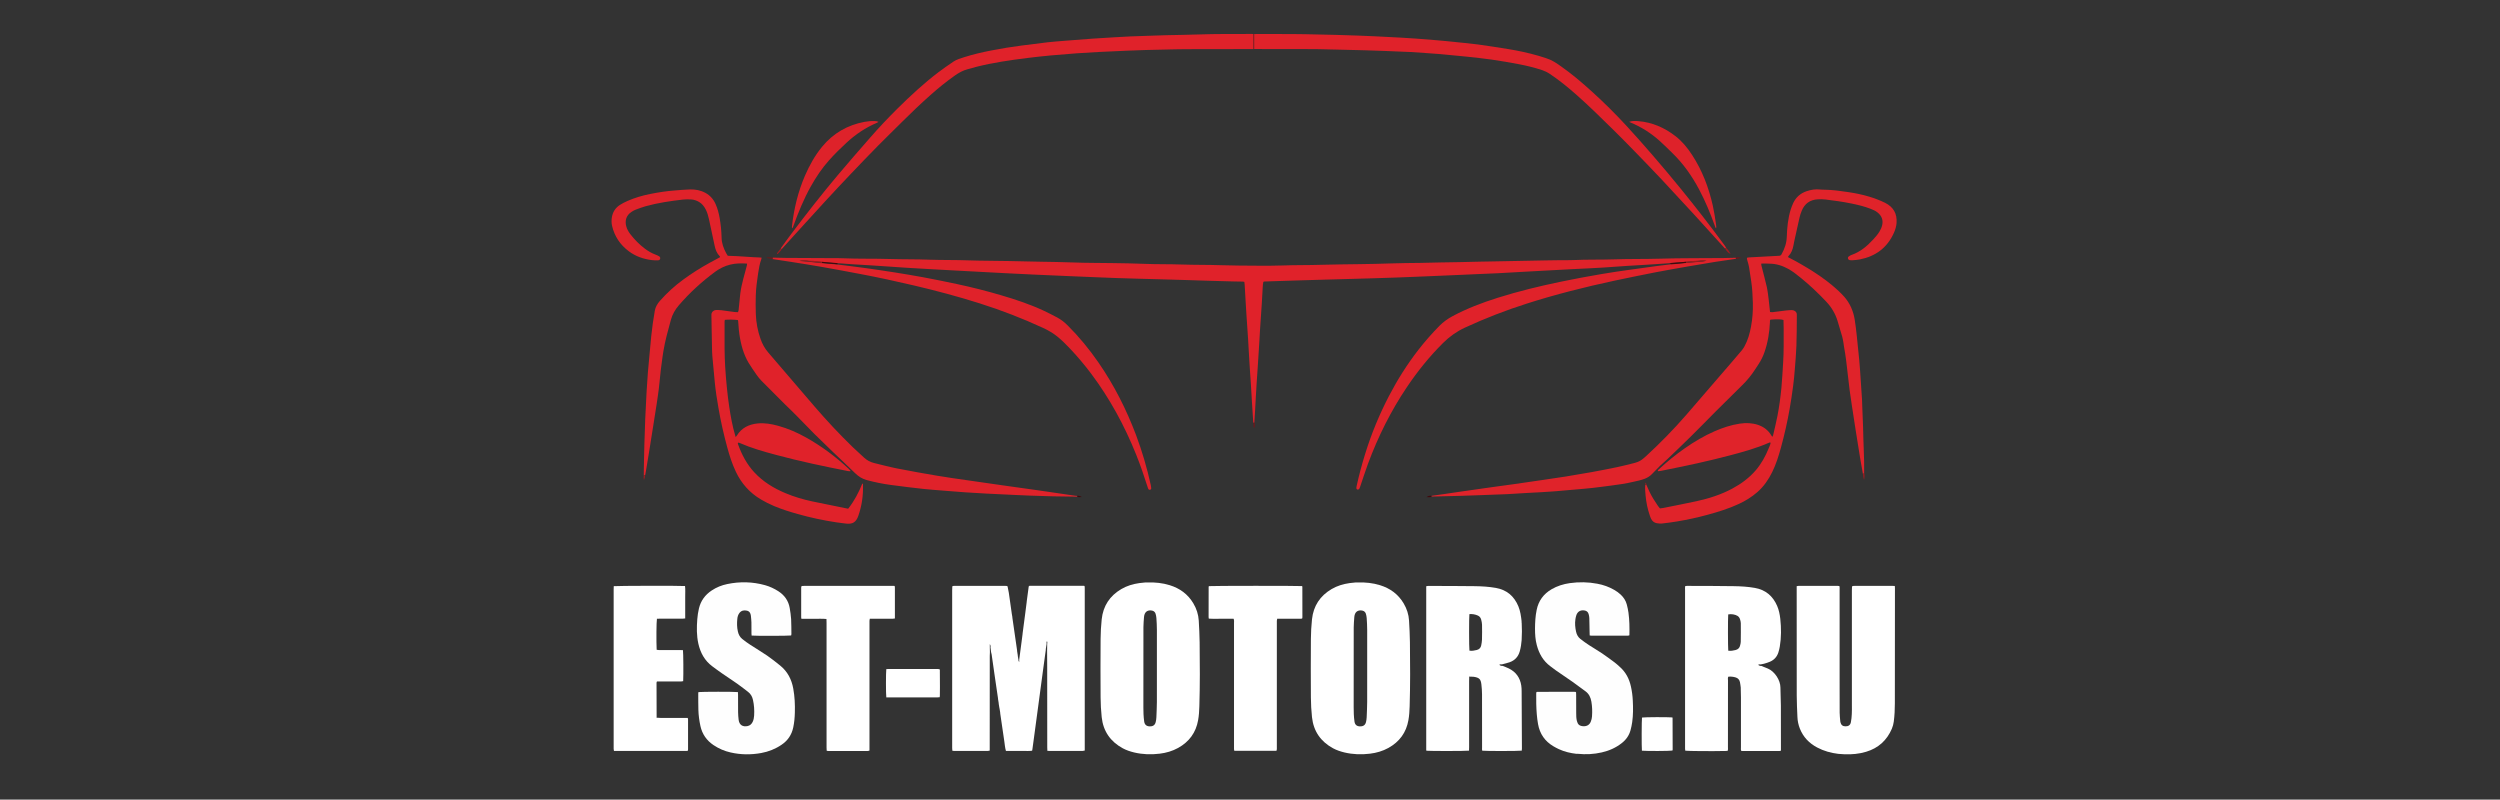 <?xml version="1.0" encoding="UTF-8"?> <svg xmlns="http://www.w3.org/2000/svg" xmlns:xlink="http://www.w3.org/1999/xlink" version="1.1" id="Layer_1" x="0px" y="0px" viewBox="0 0 544 174" style="enable-background:new 0 0 544 174;" xml:space="preserve"><rect x="0" y="0" width="544" height="174" fill="#333333" stroke="none"/> <style type="text/css"> .st0{fill:none;} .st1{fill:#E0222A;} .st2{fill:#FFFFFF;} .st3{fill:#E0232A;} .st4{fill:#FEFEFE;} .st5{fill:#DE222A;} .st6{fill:#3F090C;} .st7{fill:#A2191E;} .st8{fill:#771216;} .st9{fill:#7F7E7E;} .st10{fill:#6A6A6A;} .st11{fill:#878787;} .st12{fill:#282828;} .st13{fill:#EAEAEA;} .st14{fill:#DDDDDD;} </style> <g> <path class="st0" d="M120.45,0c102.2,0,204.4,0,306.62,0c0,57.99,0,115.97,0,174c-102.2,0-204.41,0-306.62,0 c-0.02-0.34-0.05-0.69-0.05-1.03c0-45.01,0-90.01,0-135.02c0-12.33,0-24.66,0-36.99C120.4,0.64,120.43,0.32,120.45,0z M227.63,141.22c0.06,0.13,0.13,0.26,0.19,0.39c0.01,1.16,0.02,2.33,0.02,3.49c0.01,5.84,0.01,11.69,0.01,17.53 c0,0.24,0.02,0.48,0.03,0.75c0.17,0.01,0.29,0.02,0.41,0.02c2.43,0,4.85,0,7.28,0c0.14,0,0.28-0.05,0.44-0.08 c0-11.77,0-23.51,0-35.24c0-0.15-0.01-0.3-0.01-0.45c0-0.02-0.02-0.04-0.03-0.06c-0.01-0.02-0.03-0.04-0.09-0.1 c-3.94,0-7.92,0-11.91,0c-0.12-0.02-0.16,0.02-0.15,0.14c-0.14,1.05-0.28,2.09-0.42,3.14c-0.09,0.09-0.11,0.19-0.03,0.3 c-0.1,0.76-0.19,1.52-0.29,2.28c-0.19,1.47-0.38,2.94-0.58,4.41c-0.09,0.09-0.11,0.19-0.03,0.3c-0.05,0.37-0.09,0.73-0.14,1.1 c-0.19,1.47-0.38,2.93-0.58,4.4c-0.06,0-0.11,0-0.17,0.01c-0.04-0.25-0.08-0.5-0.13-0.75c-0.01-0.1-0.02-0.2-0.03-0.3 c-0.04-0.25-0.08-0.5-0.12-0.74c-0.01-0.11-0.02-0.23-0.03-0.34c-0.33-2.31-0.67-4.63-1-6.94c0.08-0.11,0.07-0.21-0.03-0.3 c-0.03-0.19-0.07-0.39-0.1-0.58c-0.22-1.53-0.43-3.06-0.65-4.59c-0.07-0.46-0.18-0.91-0.27-1.37c0.01-0.12-0.05-0.16-0.16-0.13 c-0.15-0.01-0.29-0.03-0.44-0.03c-3.62,0-7.24,0-10.86,0c-0.15,0-0.29,0.02-0.44,0.03c-0.11-0.03-0.15,0.02-0.13,0.13 c-0.01,0.27-0.03,0.54-0.03,0.81c0,9.31,0,18.62,0,27.93c0,2.13,0,4.26,0,6.39c0,0.19,0.02,0.38,0.04,0.59 c0.14,0.02,0.23,0.04,0.32,0.04c2.48,0,4.95,0,7.43,0c0.12,0,0.23-0.04,0.38-0.07c0-0.27,0-0.52,0-0.77 c0-6.61,0.01-13.22,0.01-19.83c0-0.27,0.02-0.54,0.03-0.81c0.09,0,0.17-0.01,0.26-0.01c0.04,0.17,0.09,0.33,0.12,0.5 c0.22,1.49,0.42,2.98,0.64,4.47c0.24,1.66,0.48,3.32,0.73,4.98c0.01,0.1,0.02,0.2,0.03,0.3c0.04,0.25,0.08,0.5,0.12,0.74 c0.01,0.1,0.02,0.2,0.03,0.3c0.04,0.25,0.08,0.5,0.12,0.74c0.01,0.1,0.02,0.2,0.03,0.3c0.04,0.25,0.08,0.5,0.12,0.74 c0.01,0.11,0.02,0.23,0.03,0.34c0.29,2,0.58,4.01,0.88,6.01c0.1,0.68,0.14,1.37,0.35,2.07c0.66,0,1.3,0,1.94,0 c0.62,0,1.24,0.01,1.85,0c0.64-0.01,1.27,0.06,1.91-0.05c0.02-0.12,0.05-0.22,0.06-0.31c0.11-0.78,0.21-1.57,0.32-2.35 c0.23-1.74,0.47-3.48,0.7-5.21c0.22-1.62,0.43-3.23,0.65-4.85c0.23-1.69,0.45-3.38,0.68-5.07c0.19-1.42,0.39-2.84,0.58-4.26 C227.6,141.29,227.62,141.26,227.63,141.22z M204.39,145.61c-0.1-0.01-0.2-0.04-0.29-0.04c-3.64,0-7.27,0-10.91,0 c-0.12,0-0.23,0.01-0.34,0.02c-0.09,0.72-0.09,5.44,0,6.15c0.18,0,0.37,0.01,0.56,0.01c3.49,0,6.98,0,10.46,0 c0.17,0,0.34-0.02,0.51-0.04c0.13,0.02,0.15-0.05,0.12-0.16c0.01-0.69,0.02-1.39,0.02-2.08c0-1.24-0.01-2.48-0.02-3.71 C204.54,145.66,204.52,145.6,204.39,145.61z M272.88,10.68c0.72,0,1.43,0,2.15,0.01c5.3,0.03,10.59-0.07,15.89,0.12 c2.03,0.07,4.05,0.1,6.08,0.15c1.48,0.04,2.97,0.09,4.45,0.15c1.75,0.07,3.51,0.14,5.26,0.22c0.07,0,0.15,0,0.22,0.01 c1.28,0.09,2.56,0.17,3.85,0.26c0.86,0.06,1.73,0.11,2.59,0.19c1.87,0.17,3.74,0.34,5.61,0.54s3.74,0.39,5.6,0.66 c1.98,0.29,3.95,0.64,5.92,1c1.68,0.31,3.33,0.72,4.96,1.26c0.61,0.2,1.19,0.47,1.73,0.83c2.07,1.37,3.98,2.94,5.84,4.58 c2.84,2.5,5.53,5.17,8.23,7.83c1.54,1.51,3.04,3.05,4.54,4.59c1.93,1.99,3.86,3.98,5.76,6c2.36,2.51,4.68,5.04,7.01,7.57 c1.19,1.29,2.36,2.6,3.54,3.9c1.08,1.19,2.16,2.38,3.24,3.57c0.48,0.7,0.76,0.98,1.22,1.17c-0.31-0.54-0.6-1-1.01-1.38 c-0.14-0.2-0.27-0.41-0.42-0.61c-3.03-4.13-6.18-8.17-9.41-12.15c-1.95-2.4-3.94-4.77-5.96-7.11c-1.94-2.25-3.9-4.48-5.92-6.66 c-2.4-2.6-4.91-5.1-7.54-7.47c-2.13-1.92-4.32-3.78-6.67-5.44c-0.99-0.7-1.99-1.39-3.17-1.75c-0.57-0.17-1.13-0.37-1.7-0.54 c-2.21-0.63-4.46-1.12-6.73-1.49c-2.15-0.34-4.3-0.69-6.45-0.98c-1.57-0.21-3.14-0.35-4.72-0.51c-1.87-0.19-3.74-0.38-5.61-0.53 c-2.14-0.17-4.29-0.32-6.44-0.45c-1.95-0.12-3.9-0.21-5.85-0.3c-1.21-0.06-2.42-0.11-3.63-0.15c-1.56-0.06-3.11-0.11-4.67-0.15 c-2.25-0.06-4.5-0.1-6.75-0.15c-0.87-0.02-1.73-0.02-2.6-0.03c-2.57-0.01-5.15-0.02-7.72-0.02c-0.25,0-0.49,0.02-0.74,0.03 c-0.05,0-0.11,0-0.16,0c-0.07-0.01-0.15-0.02-0.22-0.02c-3.91,0.01-7.82-0.03-11.73,0.11c-2.32,0.08-4.65,0.1-6.97,0.16 c-1.43,0.04-2.87,0.11-4.3,0.14c-2.37,0.06-4.74,0.17-7.11,0.32c-1.55,0.1-3.11,0.18-4.66,0.29c-2,0.14-3.99,0.3-5.99,0.46 c-1.28,0.1-2.56,0.2-3.84,0.34c-1.84,0.21-3.68,0.46-5.52,0.69c-2.23,0.28-4.45,0.64-6.66,1.08c-2.01,0.39-4.02,0.85-5.97,1.48 c-0.8,0.26-1.62,0.5-2.32,0.97c-1.08,0.74-2.17,1.47-3.21,2.27c-3.2,2.43-6.14,5.16-8.99,7.98c-2.02,2-3.98,4.07-5.85,6.22 c-2.38,2.75-4.79,5.48-7.13,8.26c-3.44,4.09-6.73,8.3-9.95,12.57c-0.82,1.09-1.61,2.2-2.41,3.29c-0.26,0.33-0.52,0.65-0.77,0.98 c-0.06,0.07-0.1,0.17,0.08,0.25c0.31-0.32,0.66-0.62,0.88-1.04c0.93-1.03,1.86-2.05,2.79-3.08c2.23-2.45,4.45-4.91,6.7-7.35 c1.84-2,3.7-3.99,5.58-5.96c1.98-2.08,3.97-4.15,5.98-6.19c1.74-1.76,3.52-3.48,5.27-5.23c1.96-1.96,3.98-3.86,6.05-5.71 c1.7-1.52,3.47-2.95,5.33-4.26c0.86-0.6,1.75-1.11,2.78-1.37c0.65-0.17,1.28-0.37,1.93-0.53c3.63-0.91,7.32-1.45,11.03-1.91 c1.72-0.22,3.44-0.4,5.16-0.56c1.87-0.18,3.74-0.33,5.62-0.46c1.53-0.11,3.06-0.2,4.59-0.28c2.1-0.11,4.2-0.2,6.3-0.29 c1.38-0.06,2.77-0.11,4.15-0.15c2.15-0.06,4.3-0.1,6.45-0.15c0.77-0.02,1.53-0.02,2.3-0.03c4.26-0.01,8.52-0.02,12.77-0.02 c0.62,0,1.24,0,1.85,0C272.77,10.68,272.83,10.68,272.88,10.68z M174.38,127.64c-0.01,0.1-0.03,0.2-0.03,0.29c0,2.13,0,4.26,0,6.39 c0,0.09,0.03,0.18,0.05,0.32c0.92,0,1.8-0.01,2.69,0c0.91,0.01,1.82-0.05,2.76,0.04c0.01,0.31,0.02,0.58,0.02,0.85 c0,5.82,0,11.63,0,17.45c0,3.22,0,6.44,0,9.65c0,0.24,0.02,0.48,0.03,0.72c0.12,0.03,0.19,0.05,0.26,0.05c2.9,0,5.79,0,8.69,0 c0.11,0,0.23-0.05,0.36-0.09c0-0.3,0-0.57,0-0.85c0-8.94,0-17.87,0-26.81c0-0.2-0.01-0.4,0-0.59c0.01-0.14,0.04-0.27,0.07-0.43 c0.29,0,0.54,0,0.78,0c1.39,0,2.77,0,4.16,0c0.16,0,0.33-0.03,0.52-0.06c0-2.2,0-4.35,0-6.5c0-0.15-0.01-0.3-0.01-0.44 c0-0.02-0.02-0.04-0.03-0.06c-0.01-0.02-0.03-0.04-0.09-0.1c-0.18,0-0.4,0-0.62,0c-6.26,0-12.52,0-18.78,0 c-0.22,0-0.44,0.02-0.67,0.03C174.41,127.48,174.35,127.51,174.38,127.64z M143.03,156.18c-0.04-0.05-0.08-0.11-0.12-0.16 c-0.01-2.48-0.01-4.95-0.02-7.43c0-0.09,0.05-0.18,0.09-0.28c0.27,0,0.52,0,0.77,0c1.51,0,3.02,0,4.53,0 c0.14,0,0.28-0.04,0.41-0.06c0.08-1.43,0.05-6.12-0.05-6.75c-0.21-0.01-0.42-0.02-0.64-0.02c-1.53,0-3.07,0-4.6,0 c-0.16,0-0.32-0.04-0.48-0.06c-0.09-1.85-0.05-6.11,0.06-6.75c0.23-0.01,0.47-0.02,0.72-0.02c1.63,0,3.27,0,4.9,0 c0.16,0,0.33-0.03,0.53-0.05c0-0.83,0-1.62,0-2.41c0-0.77,0.01-1.54,0-2.3c-0.01-0.78,0.06-1.57-0.04-2.34 c-0.93-0.09-14.91-0.07-15.51,0.03c-0.01,0.26-0.02,0.52-0.02,0.79c0,11.39,0,22.78,0,34.17c0,0.15-0.01,0.3,0,0.45 c0.01,0.14,0.04,0.28,0.07,0.45c5.31,0,10.58,0,15.85,0c0.07,0,0.14-0.04,0.23-0.06c0.01-0.1,0.04-0.19,0.04-0.29 c0-2.18,0-4.36,0-6.54c0-0.09-0.04-0.18-0.07-0.3c-0.27,0-0.52,0-0.76,0c-1.71,0-3.42,0-5.12,0 C143.52,156.21,143.28,156.19,143.03,156.18z M343.29,164.05c1.76,0.18,3.51,0.09,5.24-0.3c1.59-0.37,3.05-1,4.34-2.01 c0.94-0.74,1.62-1.67,1.93-2.84c0.15-0.57,0.28-1.16,0.36-1.74c0.22-1.55,0.21-3.11,0.13-4.67c-0.06-1.04-0.19-2.07-0.41-3.09 c-0.38-1.69-1.15-3.15-2.46-4.3c-0.35-0.31-0.69-0.64-1.07-0.92c-0.91-0.68-1.83-1.36-2.77-2c-0.92-0.62-1.89-1.17-2.82-1.78 c-0.64-0.42-1.26-0.87-1.87-1.34c-0.5-0.39-0.8-0.93-0.94-1.56c-0.2-0.9-0.29-1.81-0.15-2.73c0.05-0.32,0.11-0.64,0.22-0.93 c0.3-0.77,0.89-1.1,1.7-0.99c0.48,0.07,0.83,0.32,0.96,0.8c0.07,0.29,0.14,0.58,0.15,0.87c0.03,1.01,0.04,2.03,0.06,3.04 c0,0.24,0.01,0.48,0.02,0.74c0.14,0.02,0.24,0.04,0.33,0.04c2.67,0,5.35,0,8.02,0c0.09,0,0.18-0.04,0.29-0.07 c0.05-1.66,0.02-3.29-0.2-4.91c-0.08-0.61-0.22-1.22-0.37-1.81c-0.22-0.83-0.68-1.53-1.3-2.12c-0.43-0.41-0.92-0.76-1.43-1.05 c-1.15-0.66-2.38-1.09-3.68-1.34c-1.99-0.37-3.99-0.41-5.99-0.13c-1.41,0.2-2.75,0.62-3.98,1.34c-1.74,1.02-2.83,2.5-3.23,4.49 c-0.27,1.34-0.35,2.7-0.36,4.06c0,1.21,0.07,2.43,0.39,3.61c0.49,1.84,1.38,3.43,2.95,4.59c0.4,0.29,0.78,0.61,1.19,0.89 c1.22,0.85,2.46,1.67,3.67,2.52c0.95,0.67,1.88,1.37,2.81,2.06c0.75,0.55,1.1,1.31,1.25,2.2c0.19,1.08,0.22,2.17,0.14,3.26 c-0.03,0.36-0.13,0.73-0.25,1.08c-0.31,0.86-1.06,1.11-1.77,1.03c-0.75-0.08-1.08-0.4-1.27-1.14c-0.15-0.58-0.14-1.18-0.15-1.77 c-0.01-1.29,0-2.58-0.01-3.86c0-0.22-0.01-0.43-0.02-0.6c-0.07-0.06-0.09-0.09-0.1-0.09c-0.15-0.01-0.3-0.03-0.44-0.03 c-2.65,0-5.3,0.01-7.95,0.02c-0.02,0-0.05,0.01-0.07,0.02c-0.02,0.01-0.03,0.04-0.09,0.1c0,0.07-0.02,0.19-0.02,0.31 c0,0.74-0.02,1.49,0.01,2.23c0.04,1.46,0.13,2.91,0.39,4.36c0.39,2.13,1.5,3.74,3.36,4.83c0.38,0.23,0.78,0.43,1.18,0.62 c1.2,0.56,2.48,0.85,3.78,1.01C343.1,164.04,343.19,164.04,343.29,164.05z M295.46,126.74c-0.15,0-0.3,0.01-0.45,0.01 c-0.44,0.05-0.89,0.08-1.33,0.14c-1.38,0.2-2.7,0.59-3.92,1.3c-2.52,1.48-3.97,3.67-4.27,6.58c-0.15,1.43-0.23,2.86-0.24,4.3 c-0.03,4.23-0.03,8.47,0,12.7c0.01,1.43,0.09,2.87,0.24,4.3c0.33,3.05,1.9,5.3,4.59,6.77c0.78,0.43,1.63,0.71,2.5,0.91 c1.83,0.43,3.68,0.49,5.53,0.26c1.41-0.17,2.76-0.56,4.01-1.25c2.4-1.33,3.87-3.34,4.35-6.04c0.17-0.99,0.24-2.02,0.27-3.03 c0.14-4.63,0.12-9.26,0.06-13.88c-0.02-1.58-0.11-3.17-0.19-4.75c-0.07-1.36-0.49-2.62-1.19-3.78c-1.19-1.99-2.93-3.24-5.12-3.93 C298.72,126.85,297.1,126.69,295.46,126.74z M249.7,126.74c-0.15,0-0.3,0.01-0.45,0.01c-0.44,0.05-0.89,0.08-1.33,0.14 c-1.38,0.2-2.7,0.59-3.92,1.3c-2.52,1.48-3.97,3.67-4.27,6.58c-0.15,1.43-0.23,2.86-0.24,4.3c-0.03,4.23-0.03,8.47,0,12.7 c0.01,1.43,0.09,2.87,0.24,4.3c0.33,3.05,1.9,5.3,4.59,6.77c0.78,0.43,1.63,0.71,2.5,0.91c1.83,0.43,3.68,0.49,5.53,0.26 c1.41-0.17,2.76-0.56,4.01-1.25c2.4-1.33,3.87-3.34,4.35-6.04c0.17-0.99,0.24-2.02,0.27-3.03c0.14-4.63,0.12-9.26,0.06-13.88 c-0.02-1.58-0.11-3.17-0.19-4.75c-0.07-1.36-0.49-2.62-1.19-3.78c-1.19-1.99-2.93-3.24-5.12-3.93 C252.96,126.85,251.34,126.69,249.7,126.74z M326.94,144.89c-0.05-0.11-0.09-0.22-0.14-0.32c0.57-0.15,1.16-0.26,1.71-0.47 c1.11-0.4,1.85-1.18,2.18-2.34c0.23-0.81,0.37-1.64,0.42-2.47c0.09-1.26,0.08-2.52,0.01-3.78c0.08-0.1,0.07-0.2-0.02-0.3 c-0.13-1.13-0.28-2.26-0.72-3.32c-0.91-2.19-2.51-3.56-4.88-3.98c-1.52-0.27-3.05-0.36-4.58-0.38c-3.39-0.05-6.78-0.04-10.17-0.05 c-0.14,0-0.27,0.05-0.41,0.07c0,11.92,0,23.8,0,35.67c0,0.02,0.01,0.05,0.02,0.07c0.01,0.02,0.04,0.03,0.06,0.05 c0.68,0.09,8.57,0.08,9.23-0.02c0.01-0.25,0.02-0.52,0.02-0.78c0-4.78,0-9.55,0-14.33c0-0.27,0.01-0.54,0.02-0.82 c0.04-0.05,0.08-0.1,0.12-0.16c0.3,0,0.6-0.03,0.88,0.02c1.22,0.19,1.52,0.54,1.65,1.64c0.08,0.71,0.14,1.43,0.14,2.15 c0.01,3.84,0.01,7.67,0.01,11.51c0,0.26-0.04,0.54,0.04,0.78c0.73,0.1,7.96,0.09,8.59-0.01c0.01-0.13,0.04-0.28,0.04-0.42 c-0.02-4.16-0.04-8.32-0.06-12.48c0-0.42-0.02-0.84-0.08-1.26c-0.27-1.71-1.16-2.97-2.72-3.73 C327.87,145.23,327.4,145.08,326.94,144.89z M378.8,149.93c0.01,0.62,0.04,1.24,0.04,1.85c0,3.59,0,7.18,0,10.76 c0,0.26-0.04,0.54,0.05,0.82c0.12,0.02,0.21,0.04,0.31,0.04c2.67,0,5.34,0,8.02,0c0.09,0,0.18-0.04,0.32-0.08c0-0.24,0-0.46,0-0.68 c0-3.04,0.01-6.09-0.01-9.13c-0.01-1.31-0.1-2.62-0.1-3.93c0-1.57-1.25-3.5-2.73-4.12c-0.48-0.2-0.96-0.38-1.44-0.58 c-0.05-0.1-0.1-0.21-0.14-0.31c0.24-0.05,0.49-0.08,0.73-0.15c0.45-0.14,0.9-0.27,1.33-0.45c0.88-0.39,1.49-1.05,1.79-1.97 c0.14-0.42,0.25-0.86,0.32-1.29c0.34-2.02,0.33-4.04,0.11-6.07c-0.11-0.96-0.29-1.91-0.68-2.8c-0.93-2.15-2.5-3.51-4.85-3.92 c-1.52-0.27-3.05-0.36-4.58-0.38c-3.39-0.05-6.78-0.04-10.17-0.06c-0.12,0-0.24,0.02-0.39,0.03c-0.09,0.3-0.05,0.6-0.05,0.89 c0,11.36,0,22.72,0,34.08c0,0.15-0.01,0.3,0,0.45c0.01,0.14,0.03,0.28,0.05,0.41c0.73,0.09,5.82,0.13,8.86,0.06 c0.12,0,0.24-0.02,0.37-0.04c0.09-0.29,0.05-0.57,0.05-0.83c0-4.83,0-9.65,0.01-14.48c0-0.26-0.07-0.54,0.07-0.81 c0.52-0.07,1.03,0,1.54,0.14c0.56,0.15,0.9,0.51,1,1.07c0.07,0.39,0.11,0.78,0.17,1.17C378.71,149.73,378.71,149.83,378.8,149.93z M400.04,164.03c0.1,0.01,0.2,0.01,0.3,0.02c0.35,0.02,0.69,0.06,1.04,0.07c1.59,0.06,3.17-0.08,4.7-0.54 c2.65-0.8,4.51-2.48,5.61-5.02c0.22-0.5,0.35-1.03,0.42-1.57c0.17-1.3,0.23-2.62,0.23-3.93c0.02-8.37,0.01-16.73,0.02-25.1 c0-0.14-0.02-0.28-0.03-0.46c-0.26-0.01-0.47-0.03-0.69-0.03c-2.62,0-5.25,0-7.87,0c-0.2,0-0.39,0.02-0.59,0.03 c-0.11-0.03-0.15,0.02-0.12,0.13c-0.01,0.27-0.03,0.54-0.03,0.81c0,8.34,0,16.68,0,25.02c0,0.64,0.01,1.29-0.02,1.93 c-0.03,0.59-0.08,1.19-0.2,1.77c-0.15,0.72-0.66,0.87-1.2,0.88c-0.59,0-0.94-0.31-1.08-0.92c-0.02-0.07-0.03-0.15-0.03-0.22 c-0.05-0.62-0.12-1.23-0.13-1.85c-0.02-2.55-0.01-5.1-0.01-7.65c0-6.36,0-12.72,0-19.08c0-0.26,0.05-0.54-0.06-0.81 c-0.12-0.01-0.21-0.03-0.3-0.03c-2.87,0-5.74,0-8.61,0c-0.11,0-0.23,0.04-0.37,0.06c0,0.21,0,0.38,0,0.55 c0,7.75,0,15.49,0.01,23.24c0,1.56,0.08,3.12,0.15,4.67c0.04,0.87,0.21,1.71,0.53,2.53c0.74,1.85,2.02,3.2,3.78,4.12 C396.9,163.41,398.43,163.84,400.04,164.03z M405.67,102.97c0-1.63,0.01-3.26-0.08-4.9c-0.09-1.75-0.1-3.51-0.16-5.27 c-0.05-1.53-0.12-3.06-0.18-4.6c-0.02-0.4-0.02-0.79-0.04-1.19c-0.13-2.05-0.27-4.1-0.41-6.14c-0.06-0.81-0.11-1.63-0.19-2.44 c-0.17-1.77-0.35-3.54-0.54-5.31c-0.13-1.2-0.27-2.41-0.46-3.6c-0.3-1.84-1.01-3.51-2.26-4.93c-0.42-0.48-0.87-0.95-1.35-1.38 c-1.68-1.55-3.51-2.9-5.43-4.13c-1.77-1.13-3.6-2.17-5.48-3.14c0.03-0.07,0.05-0.15,0.1-0.2c0.63-0.65,0.93-1.45,1.09-2.32 c0.06-0.34,0.12-0.68,0.2-1.02c0.37-1.69,0.73-3.38,1.13-5.07c0.12-0.5,0.28-1,0.48-1.48c0.64-1.54,1.81-2.38,3.47-2.48 c0.57-0.03,1.14-0.02,1.7,0.04c1.89,0.22,3.78,0.49,5.64,0.87c1.41,0.29,2.8,0.62,4.14,1.14c0.56,0.22,1.11,0.45,1.57,0.83 c0.84,0.7,1.22,1.59,0.99,2.7c-0.11,0.52-0.32,0.99-0.59,1.43c-0.39,0.64-0.88,1.19-1.38,1.74c-1.34,1.45-2.83,2.7-4.73,3.36 c-0.21,0.07-0.4,0.2-0.58,0.33c-0.15,0.11-0.22,0.27-0.16,0.46c0.05,0.18,0.18,0.3,0.36,0.33c0.2,0.03,0.4,0.05,0.59,0.03 c0.54-0.05,1.09-0.08,1.62-0.18c3.44-0.68,5.96-2.54,7.41-5.78c0.3-0.68,0.52-1.38,0.58-2.14c0.16-2.03-0.68-3.49-2.5-4.4 c-1.11-0.55-2.27-0.99-3.45-1.34c-1.49-0.45-3.02-0.77-4.56-0.99c-1.69-0.25-3.38-0.48-5.09-0.52c-0.32-0.01-0.65,0-0.96-0.04 c-1.06-0.14-2.08,0.04-3.06,0.38c-1.3,0.45-2.27,1.29-2.86,2.55c-0.22,0.47-0.41,0.96-0.56,1.45c-0.61,1.95-0.78,3.97-0.85,6 c-0.05,1.35-0.5,2.56-1.14,3.72c-0.12,0.22-0.3,0.32-0.54,0.32c-0.07,0-0.15,0.01-0.22,0.01c-2.1,0.11-4.2,0.22-6.3,0.34 c-0.15,0.01-0.29,0.04-0.43,0.06c-0.09,0.23,0,0.41,0.05,0.6c0.13,0.48,0.29,0.95,0.37,1.43c0.18,1.05,0.32,2.1,0.48,3.15 c0.24,1.54,0.3,3.1,0.35,4.66c0.05,1.73-0.08,3.46-0.4,5.17c-0.28,1.51-0.7,2.99-1.45,4.34c-0.16,0.28-0.33,0.55-0.54,0.8 c-0.68,0.82-1.37,1.63-2.07,2.43c-3.34,3.88-6.68,7.77-10.04,11.64c-2.73,3.14-5.65,6.1-8.7,8.93c-0.18,0.17-0.37,0.32-0.56,0.49 c-0.54,0.49-1.18,0.82-1.88,1c-1.24,0.32-2.49,0.65-3.75,0.91c-1.89,0.4-3.78,0.76-5.68,1.11c-1.87,0.34-3.75,0.66-5.63,0.96 c-1.81,0.29-3.62,0.54-5.43,0.81c-1.91,0.28-3.82,0.56-5.72,0.83c-1.93,0.27-3.87,0.53-5.8,0.8c-2.03,0.28-4.06,0.57-6.09,0.87 c-1.22,0.18-2.45,0.36-3.67,0.54c-0.83,0.12-1.66,0.23-2.5,0.35c-0.37-0.04-0.73-0.03-1.12,0.3c0.43-0.07,0.77,0.1,1.09-0.12 c2.15-0.05,4.3-0.1,6.45-0.16c1.43-0.04,2.87-0.1,4.3-0.15c1.95-0.07,3.91-0.13,5.86-0.22c1.26-0.06,2.52-0.16,3.77-0.23 c1.23-0.07,2.47-0.13,3.7-0.2c0.96-0.06,1.93-0.11,2.89-0.19c1.45-0.12,2.91-0.25,4.36-0.38c1.26-0.11,2.51-0.21,3.77-0.35 c1.4-0.16,2.79-0.36,4.19-0.53c1.55-0.19,3.09-0.43,4.61-0.78c0.87-0.2,1.74-0.37,2.58-0.69c0.59-0.23,1.11-0.54,1.54-1 c0.58-0.61,1.17-1.21,1.77-1.8c0.51-0.5,1.07-0.96,1.59-1.45c1.79-1.71,3.58-3.42,5.34-5.16c1.76-1.74,3.48-3.52,5.23-5.27 c1.89-1.89,3.79-3.77,5.7-5.64c1.09-1.06,2.04-2.22,2.86-3.5c0.25-0.4,0.51-0.79,0.77-1.18c0.52-0.79,0.93-1.64,1.24-2.53 c0.74-2.12,1.09-4.31,1.19-6.54c0.01-0.19-0.04-0.4,0.14-0.55c1.43-0.12,2.31-0.1,2.81,0.08c0.01,0.6,0.04,1.22,0.04,1.83 c-0.01,2.5,0.05,5-0.12,7.5c-0.12,1.8-0.2,3.61-0.37,5.4c-0.2,2.07-0.47,4.13-0.87,6.17c-0.26,1.33-0.59,2.66-0.89,3.98 c-0.04,0.17-0.08,0.36-0.24,0.53c-0.1-0.15-0.16-0.25-0.23-0.35c-0.68-1.1-1.65-1.83-2.86-2.24c-1.3-0.44-2.63-0.47-3.96-0.27 c-1.89,0.28-3.7,0.88-5.45,1.64c-2.33,1.01-4.49,2.3-6.56,3.75c-1.97,1.38-3.84,2.89-5.59,4.53c-0.11,0.11-0.31,0.18-0.23,0.43 c0.57-0.01,1.12-0.18,1.67-0.28c4.68-0.91,9.35-1.92,13.96-3.15c2.92-0.77,5.83-1.58,8.6-2.79c0.08-0.04,0.18-0.09,0.3,0.05 c-0.06,0.41-0.26,0.81-0.43,1.21c-0.7,1.7-1.58,3.3-2.77,4.72c-1.43,1.69-3.17,2.97-5.11,4.01c-2.44,1.31-5.05,2.15-7.74,2.74 c-2.41,0.53-4.84,0.99-7.27,1.48c-0.24,0.05-0.49,0.07-0.76,0.11c-0.15-0.18-0.3-0.34-0.42-0.52c-0.35-0.51-0.69-1.03-1.01-1.55 c-0.6-0.97-1.07-2.01-1.52-3.05c0.01-0.19-0.07-0.33-0.28-0.5c0.02,0.23,0.03,0.37,0.04,0.51c-0.08,0.77,0.01,1.53,0.07,2.29 c0.12,1.49,0.43,2.93,0.91,4.34c0.08,0.23,0.16,0.47,0.27,0.69c0.26,0.55,0.68,0.92,1.29,1.01c0.36,0.06,0.74,0.1,1.1,0.06 c1.08-0.12,2.16-0.26,3.23-0.44c2.24-0.38,4.47-0.85,6.66-1.45c2.34-0.64,4.65-1.35,6.86-2.38c1.44-0.67,2.79-1.5,3.99-2.55 c1.4-1.22,2.44-2.72,3.25-4.38c0.83-1.7,1.39-3.49,1.89-5.3c0.76-2.77,1.39-5.57,1.89-8.39c0.29-1.66,0.54-3.32,0.76-4.99 c0.16-1.18,0.26-2.36,0.36-3.54c0.14-1.75,0.3-3.5,0.36-5.25c0.08-2.15,0.06-4.31,0.09-6.46c0-0.15,0-0.3-0.01-0.44 c-0.02-0.29-0.18-0.51-0.42-0.67c-0.21-0.14-0.45-0.22-0.7-0.2c-0.39,0.02-0.79,0.03-1.18,0.08c-1.01,0.12-2.01,0.26-3.02,0.38 c-0.16,0.02-0.32-0.02-0.5-0.04c-0.1-0.96-0.18-1.87-0.3-2.77c-0.11-0.91-0.21-1.82-0.41-2.71c-0.35-1.54-0.77-3.07-1.16-4.6 c-0.03-0.13-0.04-0.27-0.06-0.44c0.64-0.09,1.23-0.01,1.82,0c1.47,0.01,2.82,0.43,4.1,1.15c1.02,0.57,1.93,1.3,2.83,2.04 c1.9,1.55,3.67,3.24,5.36,5.02c1.19,1.24,2.04,2.67,2.53,4.31c0.34,1.14,0.69,2.27,1.01,3.41c0.13,0.45,0.19,0.92,0.27,1.38 c0.04,0.22,0.05,0.44,0.09,0.66c0.39,2.07,0.62,4.16,0.85,6.24c0.12,1.11,0.24,2.21,0.39,3.31s0.32,2.2,0.48,3.3 c0.27,1.76,0.53,3.52,0.81,5.28c0.33,2.08,0.66,4.15,1,6.22c0.19,1.15,0.4,2.29,0.6,3.43c0.02,0.22,0.02,0.44,0.06,0.65 c0.04,0.23,0.1,0.45,0.15,0.67C405.72,103.94,405.76,103.46,405.67,102.97z M234.41,108.06c0.28,0.21,0.59,0.08,0.98,0.09 c-0.38-0.23-0.68-0.33-1.03-0.26c-0.17-0.01-0.35-0.02-0.52-0.05c-2.72-0.4-5.43-0.8-8.15-1.19c-2.47-0.35-4.95-0.69-7.42-1.04 c-2.64-0.38-5.29-0.76-7.93-1.14c-2.13-0.31-4.26-0.6-6.38-0.96c-2.95-0.5-5.89-1.03-8.83-1.6c-1.67-0.33-3.32-0.78-4.98-1.18 c-0.84-0.2-1.56-0.6-2.19-1.19c-0.82-0.76-1.65-1.49-2.45-2.27c-2.9-2.81-5.65-5.76-8.29-8.82c-3.38-3.92-6.72-7.87-10.1-11.78 c-0.76-0.88-1.29-1.87-1.67-2.95c-0.61-1.74-0.95-3.54-1.02-5.37c-0.05-1.33-0.05-2.67-0.01-4.01c0.05-1.63,0.27-3.25,0.51-4.87 c0.16-1.05,0.34-2.1,0.7-3.11c0.03-0.09,0.03-0.19,0.05-0.32c-0.27-0.02-0.52-0.04-0.76-0.05c-0.32-0.01-0.64-0.02-0.96-0.04 c-1.26-0.08-2.52-0.17-3.77-0.24c-0.61-0.04-1.23-0.05-1.87-0.07c-0.12-0.2-0.25-0.39-0.35-0.58c-0.55-1.04-0.96-2.13-0.99-3.31 c-0.03-1.49-0.18-2.96-0.44-4.42c-0.18-1-0.44-1.98-0.85-2.91c-0.47-1.08-1.21-1.92-2.25-2.48c-1.03-0.55-2.15-0.76-3.3-0.74 c-1.14,0.02-2.27,0.14-3.4,0.23c-1.8,0.14-3.59,0.41-5.36,0.77c-1.68,0.35-3.31,0.82-4.88,1.51c-0.56,0.25-1.12,0.53-1.64,0.86 c-0.96,0.62-1.55,1.52-1.75,2.65c-0.11,0.64-0.11,1.28,0.04,1.92c0.54,2.29,1.77,4.12,3.65,5.52c1.48,1.11,3.18,1.69,5,1.92 c0.44,0.05,0.89,0.05,1.33,0.05c0.28,0,0.45-0.16,0.49-0.37c0.04-0.22-0.06-0.4-0.24-0.51c-0.23-0.14-0.48-0.25-0.74-0.35 c-0.84-0.31-1.62-0.75-2.33-1.29c-1.21-0.91-2.27-1.99-3.2-3.19c-0.38-0.49-0.69-1.03-0.86-1.64c-0.37-1.3,0-2.46,1.11-3.18 c0.29-0.19,0.59-0.37,0.91-0.49c0.72-0.27,1.43-0.55,2.17-0.75c2.68-0.75,5.42-1.14,8.17-1.46c0.59-0.07,1.19-0.05,1.78-0.02 c0.6,0.03,1.16,0.24,1.68,0.54c0.67,0.38,1.12,0.96,1.46,1.64c0.34,0.67,0.54,1.39,0.7,2.11c0.43,1.93,0.83,3.87,1.24,5.8 c0.18,0.83,0.45,1.62,1.08,2.24c0.05,0.05,0.07,0.13,0.1,0.18c-0.04,0.05-0.06,0.09-0.1,0.11c-0.72,0.39-1.44,0.76-2.16,1.16 c-2,1.1-3.92,2.31-5.76,3.66c-1.84,1.35-3.52,2.88-5.04,4.59c-0.57,0.64-1,1.34-1.15,2.21c-0.33,1.83-0.58,3.66-0.77,5.51 c-0.12,1.21-0.23,2.41-0.34,3.62c-0.13,1.43-0.28,2.86-0.39,4.29c-0.11,1.38-0.2,2.76-0.28,4.14c-0.11,2-0.21,4-0.3,6 c-0.08,1.9-0.13,3.81-0.19,5.71c-0.05,1.66-0.08,3.31-0.11,4.97c-0.01,0.52-0.01,1.04-0.01,1.56c-0.08,0.34-0.04,0.68,0.03,1.03 c0.1-0.35,0.28-0.68,0.22-1.06c0.06-0.32,0.12-0.63,0.17-0.95c0.21-1.29,0.43-2.59,0.64-3.88c0.33-2.08,0.66-4.15,0.99-6.23 c0.23-1.44,0.46-2.88,0.68-4.32c0.17-1.15,0.36-2.3,0.49-3.45c0.17-1.42,0.3-2.85,0.45-4.28c0.04-0.42,0.11-0.83,0.17-1.25 c0.12-0.83,0.22-1.67,0.35-2.5c0.38-2.35,1.02-4.63,1.65-6.92c0.33-1.2,0.91-2.23,1.72-3.16c2.35-2.73,4.99-5.16,7.89-7.29 c1.01-0.74,2.12-1.28,3.33-1.58c1.16-0.29,2.35-0.29,3.54-0.22c0.02,0,0.04,0.02,0.09,0.05c-0.02,0.13-0.01,0.28-0.05,0.42 c-0.25,0.96-0.52,1.91-0.77,2.87c-0.28,1.08-0.53,2.16-0.66,3.27c-0.14,1.18-0.23,2.36-0.36,3.54c-0.01,0.14-0.08,0.27-0.13,0.43 c-0.28-0.01-0.53-0.01-0.77-0.04c-0.93-0.12-1.86-0.26-2.79-0.38c-0.37-0.05-0.74-0.05-1.11-0.06c-0.57-0.01-1.16,0.43-1.11,1.13 c0.01,0.1,0,0.2,0,0.3c0.04,2.18,0.08,4.35,0.12,6.53c0.01,0.69,0.02,1.39,0.08,2.08c0.16,1.9,0.35,3.79,0.53,5.69 c0.18,1.9,0.49,3.78,0.81,5.65c0.5,2.85,1.13,5.68,1.89,8.47c0.5,1.84,1.08,3.65,1.9,5.38c1.22,2.55,3.02,4.56,5.46,6.01 c0.92,0.54,1.87,1.02,2.85,1.43c1.67,0.7,3.39,1.24,5.13,1.73c2.76,0.78,5.57,1.37,8.41,1.81c0.66,0.1,1.32,0.17,1.99,0.26 c1.56,0.2,2.31-0.25,2.82-1.74c0.73-2.13,1.06-4.32,0.99-6.57c0-0.13,0.05-0.28-0.13-0.42c-0.8,1.97-1.76,3.83-3.1,5.51 c-2.61-0.53-5.21-1.05-7.79-1.59c-2.01-0.43-3.98-1.01-5.88-1.81c-2.54-1.07-4.85-2.47-6.74-4.51c-1.65-1.77-2.75-3.86-3.55-6.12 c-0.04-0.11-0.1-0.23,0.05-0.36c0.07,0.02,0.17,0.02,0.25,0.06c2.57,1.12,5.26,1.88,7.96,2.61c5.16,1.38,10.39,2.49,15.63,3.52 c0.18,0.04,0.37,0.03,0.55,0.04c0.01-0.07,0.03-0.11,0.02-0.12c-0.11-0.13-0.22-0.26-0.35-0.38c-2.84-2.64-5.92-4.95-9.31-6.84 c-1.93-1.07-3.94-1.96-6.08-2.55c-1.46-0.4-2.95-0.67-4.47-0.51c-1.9,0.19-3.47,0.94-4.5,2.63c-0.06,0.1-0.14,0.18-0.26,0.34 c-0.05-0.18-0.08-0.26-0.11-0.35c-0.61-2.07-0.99-4.19-1.31-6.32c-0.19-1.3-0.35-2.6-0.48-3.9c-0.16-1.57-0.3-3.15-0.39-4.73 c-0.08-1.36-0.12-2.72-0.13-4.08c-0.02-1.93,0-3.86,0-5.79c0-0.12,0.04-0.23,0.06-0.34c0.59-0.09,2.33-0.06,2.84,0.05 c0.02,0.08,0.05,0.18,0.06,0.27c0.07,1.23,0.18,2.46,0.4,3.68c0.4,2.19,1.06,4.27,2.36,6.11c0.11,0.16,0.21,0.33,0.32,0.5 c0.62,0.93,1.22,1.87,2.01,2.67c1.68,1.71,3.39,3.41,5.09,5.1c0.89,0.89,1.82,1.75,2.7,2.66c2.51,2.61,5.06,5.16,7.68,7.65 c1.63,1.55,3.27,3.09,4.88,4.67c0.75,0.73,1.58,1.26,2.59,1.52c1.7,0.45,3.42,0.81,5.16,1.04c1.25,0.17,2.5,0.33,3.75,0.48 c1.13,0.14,2.26,0.28,3.39,0.39c1.35,0.13,2.71,0.24,4.07,0.35c1.63,0.13,3.25,0.27,4.88,0.38c1.55,0.11,3.11,0.2,4.66,0.28 c2.07,0.11,4.15,0.2,6.22,0.3c1.16,0.05,2.32,0.1,3.48,0.15c1.61,0.06,3.21,0.11,4.82,0.15 C230.85,108.03,232.63,108.04,234.41,108.06z M377.74,56.29c0.07,0.01,0.14,0.02,0.22,0.02c0.05,0,0.1,0,0.14-0.01 c0.28-0.06,0.55-0.13,0.83-0.2c-0.41-0.09-0.8-0.14-1.2-0.04c-0.91,0.02-1.83,0.05-2.74,0.06c-4.6,0.05-9.21,0-13.81,0.14 c-3.34,0.1-6.68,0.03-10.02,0.15c-2.89,0.1-5.79,0.02-8.68,0.15c-1.04,0.05-2.08,0.02-3.12,0.03c-0.94,0.01-1.88,0.02-2.82,0.04 c-1.88,0.03-3.76,0.07-5.64,0.11c-2.25,0.04-4.5,0.09-6.75,0.13c-0.59,0.01-1.19,0.01-1.78,0.03c-1.58,0.03-3.16,0.08-4.75,0.11 c-1.39,0.03-2.77,0.05-4.16,0.07c-1.48,0.03-2.97,0.07-4.45,0.1c-2.08,0.05-4.15,0.02-6.23,0.11c-2.3,0.1-4.6,0.11-6.9,0.16 c-2.77,0.06-5.54,0.04-8.31,0.14c-2.82,0.1-5.64,0.04-8.46,0.15c-1.83,0.07-3.66,0.06-5.49,0.05c-2.65-0.02-5.29-0.01-7.94-0.11 c-2.84-0.1-5.69-0.05-8.53-0.15c-2.74-0.1-5.49-0.03-8.24-0.15c-2.27-0.1-4.55-0.11-6.82-0.16c-2.87-0.05-5.74-0.02-8.61-0.14 c-2.37-0.1-4.75-0.11-7.12-0.16c-2.32-0.05-4.65-0.1-6.97-0.15c-2.84-0.06-5.69-0.03-8.53-0.14c-2.87-0.11-5.74-0.04-8.61-0.15 c-2.87-0.1-5.74-0.05-8.61-0.15c-3.39-0.11-6.78-0.01-10.17-0.16c-0.84-0.04-1.68-0.02-2.52-0.03c-3.32-0.02-6.63-0.03-9.95-0.05 c-0.94-0.01-1.88-0.04-2.82-0.06c-0.22-0.02-0.44-0.05-0.66-0.05c-0.22,0-0.44,0.02-0.66,0.04c0,0.03,0,0.07,0,0.1 c0.43,0.05,0.87,0.1,1.3,0.15c1.3,0.2,2.59,0.38,3.89,0.59c2.27,0.36,4.54,0.71,6.81,1.11c2.82,0.5,5.64,1.04,8.46,1.56 c3.86,0.72,7.7,1.57,11.53,2.46c4.86,1.14,9.69,2.41,14.45,3.93c4.7,1.49,9.29,3.25,13.76,5.33c1.15,0.53,2.24,1.17,3.22,1.97 c0.99,0.82,1.9,1.73,2.78,2.67c1.6,1.69,3.09,3.47,4.49,5.34c4.06,5.42,7.27,11.32,9.78,17.6c0.92,2.3,1.73,4.64,2.47,6.99 c0.05,0.16,0.1,0.33,0.18,0.49c0.07,0.14,0.22,0.21,0.38,0.16c0.16-0.04,0.26-0.16,0.25-0.32c-0.01-0.22-0.05-0.44-0.09-0.66 c-0.81-3.7-1.87-7.33-3.2-10.88c-2.11-5.61-4.8-10.91-8.21-15.85c-1.99-2.88-4.2-5.57-6.68-8.04c-0.69-0.69-1.44-1.29-2.3-1.74 c-0.92-0.48-1.84-0.97-2.78-1.41c-3.03-1.42-6.2-2.47-9.4-3.42c-3.18-0.94-6.39-1.75-9.63-2.44c-2.39-0.51-4.79-1-7.2-1.45 c-2.06-0.39-4.14-0.73-6.21-1.06c-2.2-0.35-4.4-0.68-6.6-0.98c-2.01-0.28-4.02-0.52-6.03-0.77c0-0.09,0-0.18,0.01-0.26 c0.2,0,0.4,0,0.59,0.01c0.99,0.07,1.97,0.16,2.96,0.22c1.18,0.08,2.37,0.14,3.55,0.21c0.81,0.05,1.63,0.1,2.44,0.16 c1.87,0.13,3.75,0.26,5.62,0.38c1.65,0.1,3.31,0.19,4.96,0.29c1.83,0.1,3.65,0.2,5.48,0.3c1.8,0.1,3.6,0.2,5.4,0.29 c1.88,0.1,3.75,0.2,5.63,0.3c2.05,0.1,4.1,0.2,6.15,0.3c1.14,0.05,2.27,0.1,3.41,0.15c1.14,0.05,2.27,0.1,3.41,0.15 c1.19,0.05,2.37,0.1,3.56,0.15c1.21,0.05,2.42,0.1,3.63,0.15c1.26,0.05,2.52,0.1,3.78,0.15c1.63,0.06,3.26,0.1,4.89,0.15 c1.98,0.06,3.95,0.11,5.93,0.16c1.61,0.04,3.21,0.09,4.82,0.14c1.56,0.05,3.11,0.1,4.67,0.15c1.83,0.05,3.66,0.1,5.49,0.15 c0.62,0.02,1.24,0.02,1.86,0.03c0.12,0,0.23,0.04,0.37,0.07c0.03,0.23,0.06,0.42,0.07,0.61c0.07,1.21,0.14,2.42,0.21,3.63 c0.05,0.89,0.1,1.78,0.16,2.66c0.13,1.87,0.26,3.75,0.38,5.62c0.08,1.23,0.14,2.47,0.21,3.7c0.05,0.81,0.1,1.63,0.15,2.44 c0.09,1.33,0.18,2.66,0.27,3.99c0.07,1.04,0.12,2.07,0.18,3.11c0.1,1.63,0.21,3.26,0.31,4.88c0,0.32-0.01,0.63-0.01,0.95 c0,0.11,0.05,0.18,0.21,0.14c0.03-0.35,0.08-0.71,0.02-1.07c0.05-0.79,0.1-1.58,0.15-2.37c0.07-1.21,0.13-2.42,0.2-3.63 c0.05-0.84,0.1-1.68,0.15-2.52c0.08-1.28,0.18-2.56,0.26-3.85c0.1-1.58,0.2-3.16,0.3-4.74c0.06-1.04,0.12-2.07,0.18-3.11 c0.12-1.87,0.26-3.75,0.38-5.62c0.08-1.23,0.14-2.47,0.21-3.7c0.02-0.39,0.05-0.78,0.14-1.15c0.12-0.03,0.19-0.05,0.26-0.06 c1.11-0.04,2.22-0.07,3.34-0.11c1.58-0.05,3.16-0.1,4.75-0.15c1.71-0.05,3.41-0.1,5.12-0.15c1.83-0.05,3.66-0.1,5.49-0.15 c1.73-0.05,3.46-0.1,5.19-0.15c1.53-0.05,3.06-0.09,4.6-0.15c1.29-0.04,2.57-0.1,3.85-0.15c1.21-0.05,2.42-0.1,3.63-0.15 c1.16-0.05,2.32-0.1,3.48-0.15c1.16-0.05,2.32-0.1,3.48-0.15c1.11-0.05,2.22-0.1,3.33-0.15c1.48-0.06,2.97-0.12,4.45-0.19 c1.65-0.08,3.31-0.19,4.96-0.28c1.7-0.09,3.41-0.18,5.11-0.28c1.98-0.11,3.95-0.22,5.93-0.32c1.36-0.07,2.72-0.13,4.08-0.2 c0.91-0.05,1.83-0.09,2.74-0.15c1.83-0.12,3.65-0.26,5.48-0.38c1.18-0.08,2.37-0.14,3.56-0.21c0.84-0.05,1.68-0.1,2.52-0.16 c1.01-0.07,2.02-0.14,3.03-0.21c0.1,0.08,0.19,0.17,0.29,0.25c-0.96,0.12-1.92,0.22-2.87,0.35c-2.01,0.27-4.02,0.54-6.02,0.83 c-2.1,0.31-4.21,0.6-6.3,0.96c-2.9,0.51-5.79,1.04-8.67,1.63c-4.67,0.97-9.31,2.09-13.87,3.53c-3.38,1.07-6.68,2.32-9.81,4 c-1.06,0.57-2.01,1.25-2.85,2.11c-1.61,1.64-3.14,3.36-4.55,5.19c-2.43,3.14-4.55,6.48-6.38,10c-2.12,4.07-3.87,8.29-5.22,12.68 c-0.71,2.29-1.33,4.61-1.84,6.95c-0.04,0.17-0.07,0.34-0.06,0.51c0.01,0.16,0.13,0.28,0.29,0.28c0.11,0,0.27-0.05,0.32-0.13 c0.11-0.19,0.18-0.41,0.25-0.61c0.56-1.64,1.08-3.29,1.68-4.91c2.18-5.87,4.95-11.44,8.45-16.64c2.32-3.44,4.91-6.65,7.84-9.58 c1.4-1.4,2.97-2.53,4.77-3.36c4.41-2.04,8.92-3.78,13.55-5.26c6.22-1.98,12.55-3.57,18.94-4.95c3-0.64,6-1.25,9.01-1.84 c2.38-0.46,4.77-0.88,7.15-1.29c1.95-0.34,3.9-0.67,5.85-0.98C374.76,56.72,376.25,56.51,377.74,56.29z M172.15,138.28 c0.01-0.09,0.03-0.18,0.03-0.27c-0.01-1.09,0.01-2.18-0.06-3.27c-0.05-0.81-0.17-1.62-0.31-2.43c-0.27-1.57-1.12-2.78-2.46-3.64 c-0.9-0.58-1.86-1.03-2.89-1.32c-2.72-0.76-5.47-0.82-8.23-0.25c-1.22,0.25-2.36,0.72-3.41,1.41c-1.42,0.95-2.35,2.23-2.76,3.9 c-0.19,0.77-0.3,1.56-0.36,2.34c-0.13,1.78-0.16,3.57,0.23,5.32c0.45,1.99,1.37,3.7,3.05,4.94c0.66,0.48,1.31,0.98,1.98,1.44 c1.18,0.82,2.38,1.6,3.56,2.43c0.77,0.54,1.51,1.13,2.25,1.7c0.58,0.44,0.9,1.04,1.05,1.74c0.25,1.12,0.32,2.25,0.25,3.4 c-0.03,0.47-0.11,0.94-0.32,1.37c-0.23,0.47-0.57,0.79-1.1,0.91c-1.08,0.23-1.81-0.25-1.95-1.34c-0.07-0.56-0.11-1.13-0.12-1.7 c-0.02-1.24,0-2.48-0.01-3.71c0-0.22-0.02-0.43-0.03-0.64c-0.72-0.09-7.9-0.09-8.59,0c-0.01,0.08-0.04,0.18-0.04,0.27 c0.01,1.21-0.01,2.43,0.03,3.64c0.04,1.16,0.19,2.32,0.44,3.46c0.39,1.78,1.35,3.16,2.86,4.17c1.14,0.77,2.39,1.3,3.73,1.6 c2.2,0.5,4.42,0.53,6.63,0.12c1.6-0.29,3.09-0.88,4.44-1.8c1.35-0.92,2.21-2.16,2.54-3.77c0.22-1.07,0.32-2.15,0.35-3.24 c0.05-1.74-0.03-3.46-0.34-5.18c-0.36-2.03-1.25-3.75-2.86-5.05c-0.92-0.75-1.85-1.49-2.83-2.16c-1.18-0.81-2.42-1.54-3.62-2.32 c-0.62-0.41-1.22-0.84-1.8-1.3c-0.52-0.41-0.8-0.99-0.95-1.64c-0.2-0.91-0.2-1.82-0.12-2.73c0.04-0.47,0.18-0.93,0.48-1.31 c0.42-0.53,1-0.62,1.61-0.48c0.55,0.13,0.81,0.54,0.86,1.08c0.05,0.49,0.11,0.98,0.12,1.48c0.02,0.82,0.01,1.63,0.01,2.45 c0,0.14,0.02,0.28,0.04,0.41C164.44,138.39,171.55,138.37,172.15,138.28z M277.75,163.38c0.14-0.3,0.08-0.61,0.08-0.9 c0-8.94,0-17.88,0-26.81c0-0.2-0.01-0.4,0-0.59c0.01-0.14,0.05-0.28,0.08-0.44c0.41,0,0.78,0,1.15,0c0.35,0,0.69,0,1.04,0 c0.37,0,0.74,0,1.11,0c0.35,0,0.69,0.01,1.04,0c0.36-0.01,0.73,0.05,1.09-0.04c0.02-0.12,0.05-0.19,0.05-0.26 c0-2.23-0.01-4.46-0.01-6.68c0-0.02-0.02-0.04-0.03-0.06c-0.01-0.02-0.03-0.04-0.05-0.06c-0.69-0.08-19.68-0.07-20.25,0.01 c-0.02,0.04-0.06,0.09-0.06,0.13c-0.01,2.2-0.01,4.41-0.01,6.61c0,0.09,0.02,0.19,0.04,0.33c0.9,0.06,1.79,0.02,2.67,0.03 c0.91,0.01,1.82,0,2.73,0c0.14,0.33,0.09,0.63,0.09,0.92c0,8.91,0,17.83,0,26.74c0,0.22-0.01,0.45,0,0.67 c0.01,0.14,0.05,0.28,0.07,0.41C271.67,163.38,274.71,163.38,277.75,163.38z M373.42,49.69c0.08-0.32,0.03-0.58,0-0.83 c-0.18-1.37-0.39-2.74-0.7-4.09c-0.88-3.95-2.3-7.67-4.52-11.07c-1.01-1.54-2.17-2.96-3.63-4.09c-2.39-1.84-5.05-3-8.07-3.25 c-0.65-0.05-1.31-0.08-1.96,0.14c0.06,0.05,0.09,0.08,0.14,0.1c2.43,0.99,4.61,2.38,6.56,4.14c0.92,0.83,1.79,1.71,2.68,2.57 c2.38,2.32,4.27,5,5.82,7.92c1.35,2.54,2.44,5.19,3.41,7.89C373.2,49.3,373.24,49.5,373.42,49.69z M191.17,26.51 c-0.32-0.14-0.58-0.17-0.85-0.18c-0.75-0.03-1.49,0.03-2.22,0.17c-3.71,0.7-6.8,2.49-9.21,5.41c-1.57,1.91-2.76,4.05-3.73,6.3 c-1.52,3.52-2.4,7.22-2.83,11.02c-0.01,0.13,0,0.27,0,0.43c0.2-0.12,0.23-0.3,0.29-0.45c1.09-3,2.29-5.96,3.86-8.75 c1.11-1.97,2.36-3.84,3.86-5.53c1.22-1.37,2.52-2.66,3.87-3.9c1.97-1.8,4.15-3.28,6.61-4.33 C190.92,26.68,191.02,26.61,191.17,26.51z M357.28,163.35c0.98,0.1,6.09,0.07,6.64-0.02c0.02-0.06,0.05-0.13,0.05-0.2 c0-2.3-0.01-4.6-0.02-6.9c0-0.02-0.01-0.05-0.02-0.07c-0.01-0.02-0.04-0.03-0.06-0.04c-0.94-0.09-6.04-0.07-6.57,0.03 C357.22,156.68,357.2,162.53,357.28,163.35z M376.7,55.48c-0.04,0-0.06,0-0.09,0c0.01,0.02,0.02,0.03,0.03,0.05 C376.66,55.52,376.67,55.5,376.7,55.48z M168.95,55.44l-0.02,0.05l0.04,0L168.95,55.44z"></path> <path class="st0" d="M120.45,0c-0.02,0.32-0.05,0.64-0.05,0.96c0,12.33,0,24.66,0,36.99c0,45.01,0,90.01,0,135.02 c0,0.34,0.03,0.69,0.05,1.03c-0.1,0-0.2,0-0.3,0c0-58,0-116,0-174C120.25,0,120.35,0,120.45,0z"></path> <path class="st1" d="M168.17,56.06c0.94,0.02,1.88,0.06,2.82,0.06c3.32,0.02,6.63,0.03,9.95,0.05c0.84,0,1.68-0.01,2.52,0.03 c3.39,0.15,6.78,0.05,10.17,0.16c2.87,0.09,5.74,0.04,8.61,0.15c2.87,0.1,5.74,0.04,8.61,0.15c2.84,0.1,5.69,0.08,8.53,0.14 c2.32,0.05,4.65,0.1,6.97,0.15c2.37,0.05,4.75,0.06,7.12,0.16c2.87,0.12,5.74,0.09,8.61,0.14c2.28,0.04,4.55,0.06,6.82,0.16 c2.75,0.12,5.49,0.05,8.24,0.15c2.84,0.1,5.69,0.05,8.53,0.15c2.65,0.09,5.29,0.09,7.94,0.11c1.83,0.01,3.66,0.02,5.49-0.05 c2.82-0.11,5.64-0.05,8.46-0.15c2.77-0.1,5.54-0.08,8.31-0.14c2.3-0.05,4.6-0.06,6.9-0.16c2.08-0.09,4.16-0.07,6.23-0.11 c1.48-0.03,2.97-0.07,4.45-0.1c1.39-0.03,2.77-0.05,4.16-0.07c1.58-0.03,3.16-0.07,4.75-0.11c0.59-0.01,1.19-0.02,1.78-0.03 c2.25-0.04,4.5-0.09,6.75-0.13c1.88-0.04,3.76-0.08,5.64-0.11c0.94-0.02,1.88-0.03,2.82-0.04c1.04-0.01,2.08,0.02,3.12-0.03 c2.89-0.14,5.79-0.05,8.68-0.15c3.34-0.12,6.68-0.05,10.02-0.15c4.6-0.14,9.2-0.09,13.81-0.14c0.91-0.01,1.83-0.04,2.74-0.06 c0,0.08,0.01,0.15,0.01,0.23c-1.49,0.22-2.99,0.42-4.48,0.66c-1.95,0.31-3.9,0.64-5.85,0.98c-2.39,0.42-4.77,0.83-7.15,1.29 c-3.01,0.59-6.01,1.2-9.01,1.84c-6.38,1.37-12.71,2.96-18.94,4.95c-4.62,1.47-9.14,3.22-13.55,5.26c-1.79,0.83-3.36,1.96-4.77,3.36 c-2.94,2.93-5.53,6.14-7.84,9.58c-3.5,5.2-6.27,10.77-8.45,16.64c-0.6,1.62-1.12,3.28-1.68,4.91c-0.07,0.21-0.14,0.43-0.25,0.61 c-0.05,0.08-0.21,0.13-0.32,0.13c-0.16,0-0.28-0.12-0.29-0.28c-0.01-0.17,0.02-0.34,0.06-0.51c0.51-2.34,1.13-4.66,1.84-6.95 c1.35-4.38,3.1-8.61,5.22-12.68c1.83-3.52,3.95-6.86,6.38-10c1.41-1.82,2.94-3.54,4.55-5.19c0.84-0.85,1.8-1.54,2.85-2.11 c3.13-1.68,6.43-2.93,9.81-4c4.56-1.44,9.19-2.56,13.87-3.53c2.88-0.6,5.77-1.13,8.67-1.63c2.09-0.37,4.2-0.66,6.3-0.96 c2.01-0.29,4.01-0.56,6.02-0.83c0.96-0.13,1.91-0.23,2.87-0.35c0.27-0.01,0.53-0.02,0.8-0.04c0.82-0.08,1.64-0.17,2.46-0.25 c0.24-0.02,0.49-0.03,0.73-0.05c0.2-0.02,0.39-0.06,0.58-0.07c0.76-0.06,1.52-0.1,2.28-0.18c0.29-0.03,0.58-0.13,0.87-0.19 c-0.43-0.07-0.84-0.06-1.26-0.03c-0.24,0.02-0.49,0.09-0.73,0.08c-0.84-0.02-1.66,0.16-2.5,0.2c-0.32,0.03-0.64,0.07-0.95,0.09 c-0.86,0.07-1.72,0.13-2.58,0.2c-1.01,0.07-2.02,0.15-3.03,0.21c-0.84,0.06-1.68,0.11-2.52,0.16c-1.19,0.07-2.37,0.13-3.56,0.21 c-1.83,0.12-3.65,0.26-5.48,0.38c-0.91,0.06-1.83,0.11-2.74,0.15c-1.36,0.07-2.72,0.13-4.08,0.2c-1.98,0.1-3.95,0.21-5.93,0.32 c-1.7,0.09-3.41,0.18-5.11,0.28c-1.65,0.09-3.31,0.19-4.96,0.28c-1.48,0.07-2.97,0.13-4.45,0.19c-1.11,0.05-2.22,0.1-3.33,0.15 c-1.16,0.05-2.32,0.1-3.48,0.15c-1.16,0.05-2.32,0.1-3.48,0.15c-1.21,0.05-2.42,0.1-3.63,0.15c-1.28,0.05-2.57,0.1-3.85,0.15 c-1.53,0.05-3.06,0.1-4.6,0.15c-1.73,0.05-3.46,0.1-5.19,0.15c-1.83,0.05-3.66,0.1-5.49,0.15c-1.71,0.05-3.41,0.1-5.12,0.15 c-1.58,0.05-3.16,0.1-4.75,0.15c-1.11,0.03-2.22,0.07-3.34,0.11c-0.07,0-0.14,0.03-0.26,0.06c-0.09,0.37-0.12,0.76-0.14,1.15 c-0.07,1.23-0.13,2.47-0.21,3.7c-0.12,1.88-0.26,3.75-0.38,5.62c-0.07,1.04-0.12,2.07-0.18,3.11c-0.1,1.58-0.2,3.16-0.3,4.74 c-0.08,1.28-0.18,2.56-0.26,3.85c-0.06,0.84-0.11,1.68-0.15,2.52c-0.07,1.21-0.13,2.42-0.2,3.63c-0.05,0.79-0.1,1.58-0.15,2.37 c-0.08-0.01-0.15-0.01-0.23-0.02c-0.1-1.63-0.21-3.26-0.31-4.88c-0.06-1.04-0.12-2.07-0.18-3.11c-0.08-1.33-0.18-2.66-0.27-3.99 c-0.05-0.81-0.1-1.63-0.15-2.44c-0.07-1.23-0.13-2.47-0.21-3.7c-0.12-1.87-0.26-3.75-0.38-5.62c-0.06-0.89-0.11-1.78-0.16-2.66 c-0.07-1.21-0.13-2.42-0.21-3.63c-0.01-0.19-0.04-0.39-0.07-0.61c-0.14-0.03-0.25-0.07-0.37-0.07c-0.62-0.02-1.24-0.02-1.86-0.03 c-1.83-0.05-3.66-0.1-5.49-0.15c-1.56-0.05-3.11-0.1-4.67-0.15c-1.61-0.05-3.21-0.09-4.82-0.14c-1.98-0.05-3.95-0.11-5.93-0.16 c-1.63-0.05-3.26-0.09-4.89-0.15c-1.26-0.04-2.52-0.1-3.78-0.15c-1.21-0.05-2.42-0.1-3.63-0.15c-1.19-0.05-2.37-0.1-3.56-0.15 c-1.14-0.05-2.27-0.1-3.41-0.15c-1.14-0.05-2.27-0.1-3.41-0.15c-2.05-0.1-4.1-0.19-6.15-0.3c-1.88-0.09-3.75-0.2-5.63-0.3 c-1.8-0.1-3.6-0.2-5.4-0.29c-1.83-0.1-3.65-0.2-5.48-0.3c-1.65-0.09-3.31-0.18-4.96-0.29c-1.87-0.12-3.75-0.25-5.62-0.38 c-0.81-0.05-1.63-0.11-2.44-0.16c-1.18-0.07-2.37-0.13-3.55-0.21c-0.99-0.07-1.97-0.15-2.96-0.22c-0.2-0.01-0.4-0.01-0.59-0.01 c-0.81-0.06-1.62-0.12-2.43-0.19c-0.32-0.03-0.64-0.06-0.95-0.1c-0.86-0.04-1.7-0.23-2.57-0.2c-0.22,0.01-0.44-0.04-0.65-0.08 c-0.43-0.08-1.1-0.07-1.62,0.06c0.76,0.07,1.44,0.13,2.12,0.19c0.12,0.01,0.24,0.03,0.37,0.04c0.73,0.08,1.46,0.17,2.19,0.25 c0.05,0.01,0.1-0.01,0.15-0.01c0.41,0.04,0.82,0.09,1.23,0.12c0.72,0.06,1.45,0.12,2.17,0.18c2.01,0.26,4.02,0.49,6.03,0.77 c2.2,0.31,4.4,0.63,6.6,0.98c2.07,0.33,4.15,0.68,6.21,1.06c2.4,0.45,4.8,0.94,7.2,1.45c3.24,0.69,6.45,1.5,9.63,2.44 c3.21,0.94,6.37,2,9.4,3.42c0.94,0.44,1.86,0.93,2.78,1.41c0.86,0.45,1.61,1.05,2.3,1.74c2.48,2.47,4.69,5.16,6.68,8.04 c3.41,4.93,6.1,10.24,8.21,15.85c1.33,3.55,2.39,7.18,3.2,10.88c0.05,0.22,0.08,0.44,0.09,0.66c0.01,0.16-0.1,0.28-0.25,0.32 c-0.16,0.04-0.3-0.02-0.38-0.16c-0.08-0.15-0.12-0.32-0.18-0.49c-0.75-2.36-1.55-4.7-2.47-6.99c-2.52-6.28-5.72-12.18-9.78-17.6 c-1.4-1.86-2.89-3.64-4.49-5.34c-0.88-0.94-1.79-1.85-2.78-2.67c-0.98-0.81-2.07-1.44-3.22-1.97c-4.47-2.07-9.06-3.84-13.76-5.33 c-4.76-1.51-9.59-2.79-14.45-3.93c-3.83-0.89-7.67-1.74-11.53-2.46c-2.82-0.53-5.63-1.07-8.46-1.56c-2.26-0.4-4.54-0.75-6.81-1.11 c-1.29-0.21-2.59-0.39-3.89-0.59C168.15,56.23,168.16,56.14,168.17,56.06z"></path> <path class="st2" d="M217.45,153.94c-0.04-0.25-0.08-0.5-0.12-0.74c-0.01-0.1-0.02-0.2-0.03-0.3c-0.04-0.25-0.08-0.5-0.12-0.74 c-0.01-0.1-0.02-0.2-0.03-0.3c-0.24-1.66-0.49-3.32-0.73-4.98c-0.22-1.49-0.42-2.98-0.64-4.47c-0.02-0.17-0.08-0.34-0.12-0.5 c-0.04-0.35-0.09-0.7-0.13-1.05c0.05-0.25,0.01-0.48-0.15-0.69c0,0.23,0,0.47,0,0.7c0.01,0.35,0.01,0.7,0.02,1.05 c-0.01,0.27-0.03,0.54-0.03,0.81c0,6.61-0.01,13.22-0.01,19.83c0,0.25,0,0.49,0,0.77c-0.15,0.03-0.26,0.07-0.38,0.07 c-2.48,0-4.95,0-7.43,0c-0.09,0-0.19-0.02-0.32-0.04c-0.01-0.21-0.04-0.4-0.04-0.59c0-2.13,0-4.26,0-6.39c0-9.31,0-18.62,0-27.93 c0-0.27,0.02-0.54,0.03-0.81c0.04-0.04,0.08-0.08,0.13-0.13c0.15-0.01,0.29-0.03,0.44-0.03c3.62,0,7.24,0,10.86,0 c0.15,0,0.29,0.02,0.44,0.03c0.05,0.04,0.11,0.09,0.16,0.13c0.09,0.46,0.2,0.91,0.27,1.37c0.22,1.53,0.43,3.06,0.65,4.59 c0.03,0.19,0.07,0.39,0.1,0.58c0.01,0.1,0.02,0.2,0.03,0.3c0.33,2.31,0.67,4.63,1,6.94c0.01,0.11,0.02,0.23,0.03,0.34 c0.04,0.25,0.08,0.5,0.12,0.74c0.01,0.1,0.02,0.2,0.03,0.3c0.04,0.25,0.08,0.5,0.13,0.75c0,0.28,0,0.28,0.17,0.52 c0-0.22,0-0.37,0-0.53c0.19-1.47,0.39-2.93,0.58-4.4c0.05-0.37,0.09-0.73,0.14-1.1c0.01-0.1,0.02-0.2,0.03-0.3 c0.19-1.47,0.39-2.94,0.58-4.41c0.1-0.76,0.19-1.52,0.29-2.28c0.01-0.1,0.02-0.2,0.03-0.3c0.14-1.05,0.28-2.09,0.42-3.14 c0.05-0.05,0.1-0.09,0.15-0.14c3.98,0,7.97,0,11.91,0c0.06,0.06,0.08,0.08,0.09,0.1c0.01,0.02,0.03,0.04,0.03,0.06 c0.01,0.15,0.01,0.3,0.01,0.45c0,11.74,0,23.47,0,35.24c-0.16,0.03-0.3,0.07-0.44,0.08c-2.43,0-4.85,0-7.28,0 c-0.12,0-0.24-0.01-0.41-0.02c-0.01-0.27-0.03-0.51-0.03-0.75c-0.01-5.84-0.01-11.69-0.01-17.53c0-1.16-0.01-2.33-0.02-3.49 c0.01-0.49,0.02-0.99,0.02-1.48c0.05-0.21,0.05-0.41-0.05-0.62c-0.11,0.2-0.12,0.4-0.08,0.61c-0.05,0.35-0.11,0.7-0.16,1.04 c0,0.05,0,0.09,0,0.14c-0.19,1.42-0.39,2.84-0.58,4.26c-0.23,1.69-0.45,3.38-0.68,5.07c-0.22,1.62-0.43,3.23-0.65,4.85 c-0.23,1.74-0.47,3.48-0.7,5.21c-0.11,0.78-0.21,1.57-0.32,2.35c-0.01,0.1-0.04,0.19-0.06,0.31c-0.64,0.11-1.28,0.04-1.91,0.05 c-0.62,0.01-1.24,0-1.85,0c-0.64,0-1.28,0-1.94,0c-0.21-0.71-0.25-1.4-0.35-2.07c-0.3-2-0.59-4.01-0.88-6.01 c-0.01-0.11-0.02-0.23-0.03-0.34c-0.04-0.25-0.08-0.5-0.12-0.74C217.47,154.14,217.46,154.04,217.45,153.94z"></path> <path class="st1" d="M140.09,103.44c0-0.52,0-1.04,0.01-1.56c0.03-1.66,0.06-3.31,0.11-4.97c0.05-1.9,0.11-3.81,0.19-5.71 c0.08-2,0.19-4,0.3-6c0.08-1.38,0.17-2.76,0.28-4.14c0.11-1.43,0.26-2.86,0.39-4.29c0.11-1.21,0.22-2.41,0.34-3.62 c0.19-1.85,0.45-3.68,0.77-5.51c0.15-0.86,0.58-1.57,1.15-2.21c1.52-1.71,3.19-3.24,5.04-4.59c1.84-1.35,3.77-2.56,5.76-3.66 c0.71-0.39,1.44-0.77,2.16-1.16c0.04-0.02,0.06-0.07,0.1-0.11c-0.03-0.06-0.05-0.14-0.1-0.18c-0.62-0.62-0.9-1.41-1.08-2.24 c-0.41-1.93-0.81-3.87-1.24-5.8c-0.16-0.72-0.36-1.44-0.7-2.11c-0.35-0.67-0.79-1.25-1.46-1.64c-0.52-0.3-1.08-0.5-1.68-0.54 c-0.59-0.03-1.19-0.05-1.78,0.02c-2.75,0.32-5.49,0.71-8.17,1.46c-0.74,0.21-1.46,0.48-2.17,0.75c-0.32,0.12-0.63,0.3-0.91,0.49 c-1.11,0.72-1.48,1.89-1.11,3.18c0.17,0.6,0.48,1.14,0.86,1.64c0.93,1.2,1.98,2.28,3.2,3.19c0.72,0.54,1.49,0.98,2.33,1.29 c0.25,0.09,0.5,0.21,0.74,0.35c0.18,0.1,0.28,0.28,0.24,0.51c-0.04,0.21-0.22,0.37-0.49,0.37c-0.44,0-0.89,0.01-1.33-0.05 c-1.82-0.23-3.52-0.81-5-1.92c-1.88-1.4-3.11-3.23-3.65-5.52c-0.15-0.63-0.15-1.28-0.04-1.92c0.2-1.13,0.78-2.03,1.75-2.65 c0.52-0.33,1.07-0.61,1.64-0.86c1.57-0.69,3.21-1.17,4.88-1.51c1.77-0.36,3.55-0.63,5.36-0.77c1.13-0.09,2.27-0.2,3.4-0.23 c1.15-0.02,2.27,0.18,3.3,0.74c1.04,0.56,1.78,1.4,2.25,2.48c0.41,0.93,0.67,1.91,0.85,2.91c0.26,1.46,0.41,2.94,0.44,4.42 c0.03,1.19,0.44,2.28,0.99,3.31c0.1,0.19,0.23,0.38,0.35,0.58c0.64,0.02,1.25,0.04,1.87,0.07c1.26,0.07,2.52,0.16,3.77,0.24 c0.32,0.02,0.64,0.02,0.96,0.04c0.24,0.01,0.49,0.03,0.76,0.05c-0.02,0.13-0.02,0.23-0.05,0.32c-0.37,1.01-0.54,2.05-0.7,3.11 c-0.24,1.62-0.47,3.23-0.51,4.87c-0.04,1.34-0.04,2.67,0.01,4.01c0.07,1.84,0.41,3.64,1.02,5.37c0.38,1.08,0.91,2.07,1.67,2.95 c3.38,3.92,6.72,7.87,10.1,11.78c2.64,3.06,5.39,6.01,8.29,8.82c0.8,0.77,1.64,1.51,2.45,2.27c0.63,0.58,1.36,0.99,2.19,1.19 c1.66,0.4,3.31,0.85,4.98,1.18c2.94,0.58,5.88,1.1,8.83,1.6c2.12,0.36,4.25,0.65,6.38,0.96c2.64,0.39,5.29,0.77,7.93,1.14 c2.47,0.35,4.95,0.69,7.42,1.04c2.72,0.39,5.43,0.79,8.15,1.19c0.17,0.02,0.34,0.03,0.52,0.05c0.01,0.06,0.03,0.11,0.04,0.17 c-1.78-0.02-3.56-0.04-5.35-0.08c-1.61-0.04-3.21-0.09-4.82-0.15c-1.16-0.04-2.32-0.09-3.48-0.15c-2.08-0.1-4.15-0.19-6.22-0.3 c-1.56-0.08-3.11-0.17-4.66-0.28c-1.63-0.11-3.25-0.25-4.88-0.38c-1.36-0.11-2.71-0.21-4.07-0.35c-1.13-0.11-2.26-0.25-3.39-0.39 c-1.25-0.15-2.5-0.31-3.75-0.48c-1.74-0.23-3.46-0.59-5.16-1.04c-1.01-0.26-1.84-0.79-2.59-1.52c-1.61-1.58-3.25-3.12-4.88-4.67 c-2.62-2.49-5.18-5.04-7.68-7.65c-0.87-0.91-1.8-1.77-2.7-2.66c-1.7-1.7-3.4-3.39-5.09-5.1c-0.78-0.8-1.39-1.74-2.01-2.67 c-0.11-0.17-0.21-0.34-0.32-0.5c-1.3-1.84-1.96-3.92-2.36-6.11c-0.22-1.22-0.33-2.45-0.4-3.68c-0.01-0.09-0.04-0.19-0.06-0.27 c-0.52-0.11-2.25-0.14-2.84-0.05c-0.02,0.11-0.06,0.22-0.06,0.34c-0.01,1.93-0.02,3.86,0,5.79c0.01,1.36,0.05,2.72,0.13,4.08 c0.1,1.58,0.23,3.16,0.39,4.73c0.13,1.3,0.29,2.61,0.48,3.9c0.32,2.13,0.7,4.25,1.31,6.32c0.03,0.09,0.05,0.17,0.11,0.35 c0.12-0.16,0.2-0.24,0.26-0.34c1.03-1.68,2.61-2.43,4.5-2.63c1.53-0.15,3.01,0.11,4.47,0.51c2.14,0.59,4.15,1.47,6.08,2.55 c3.39,1.89,6.47,4.2,9.31,6.84c0.13,0.12,0.23,0.25,0.35,0.38c0.01,0.01-0.01,0.05-0.02,0.12c-0.18-0.01-0.37,0-0.55-0.04 c-5.24-1.03-10.47-2.13-15.63-3.52c-2.7-0.72-5.39-1.49-7.96-2.61c-0.08-0.04-0.18-0.04-0.25-0.06c-0.15,0.13-0.09,0.25-0.05,0.36 c0.8,2.26,1.91,4.35,3.55,6.12c1.89,2.04,4.2,3.44,6.74,4.51c1.9,0.8,3.87,1.38,5.88,1.81c2.59,0.55,5.18,1.06,7.79,1.59 c1.34-1.68,2.3-3.54,3.1-5.51c0.18,0.14,0.13,0.29,0.13,0.42c0.06,2.25-0.26,4.44-0.99,6.57c-0.51,1.48-1.26,1.94-2.82,1.74 c-0.66-0.09-1.33-0.16-1.99-0.26c-2.84-0.43-5.64-1.03-8.41-1.81c-1.74-0.49-3.46-1.03-5.13-1.73c-0.98-0.41-1.93-0.89-2.85-1.43 c-2.44-1.44-4.24-3.45-5.46-6.01c-0.83-1.73-1.4-3.54-1.9-5.38c-0.76-2.79-1.4-5.62-1.89-8.47c-0.33-1.88-0.63-3.76-0.81-5.65 c-0.18-1.9-0.37-3.79-0.53-5.69c-0.06-0.69-0.06-1.38-0.08-2.08c-0.05-2.18-0.08-4.35-0.12-6.53c0-0.1,0.01-0.2,0-0.3 c-0.06-0.7,0.53-1.14,1.11-1.13c0.37,0.01,0.74,0.01,1.11,0.06c0.93,0.11,1.86,0.25,2.79,0.38c0.24,0.03,0.49,0.03,0.77,0.04 c0.05-0.16,0.11-0.29,0.13-0.43c0.12-1.18,0.22-2.36,0.36-3.54c0.13-1.11,0.38-2.19,0.66-3.27c0.25-0.96,0.52-1.91,0.77-2.87 c0.04-0.14,0.04-0.29,0.05-0.42c-0.05-0.03-0.07-0.05-0.09-0.05c-1.19-0.07-2.37-0.07-3.54,0.22c-1.22,0.3-2.33,0.84-3.33,1.58 c-2.9,2.14-5.54,4.56-7.89,7.29c-0.8,0.93-1.39,1.96-1.72,3.16c-0.63,2.29-1.27,4.58-1.65,6.92c-0.14,0.83-0.24,1.66-0.35,2.5 c-0.06,0.42-0.12,0.83-0.17,1.25c-0.15,1.43-0.28,2.85-0.45,4.28c-0.14,1.15-0.32,2.3-0.49,3.45c-0.22,1.44-0.45,2.88-0.68,4.32 c-0.33,2.08-0.66,4.15-0.99,6.23c-0.21,1.29-0.42,2.59-0.64,3.88c-0.05,0.32-0.11,0.63-0.17,0.95 C140.26,103.42,140.17,103.43,140.09,103.44z"></path> <path class="st3" d="M311.51,107.89c0.83-0.12,1.66-0.23,2.5-0.35c1.22-0.18,2.45-0.37,3.67-0.54c2.03-0.29,4.06-0.58,6.09-0.87 c1.93-0.27,3.87-0.53,5.8-0.8c1.91-0.27,3.82-0.55,5.72-0.83c1.81-0.26,3.62-0.52,5.43-0.81c1.88-0.3,3.76-0.62,5.63-0.96 c1.9-0.35,3.79-0.71,5.68-1.11c1.26-0.27,2.5-0.59,3.75-0.91c0.7-0.18,1.34-0.51,1.88-1c0.18-0.17,0.38-0.32,0.56-0.49 c3.06-2.82,5.97-5.79,8.7-8.93c3.36-3.87,6.69-7.76,10.04-11.64c0.69-0.81,1.39-1.61,2.07-2.43c0.2-0.25,0.38-0.52,0.54-0.8 c0.76-1.36,1.17-2.83,1.45-4.34c0.32-1.71,0.45-3.44,0.4-5.17c-0.05-1.56-0.11-3.11-0.35-4.66c-0.16-1.05-0.3-2.11-0.48-3.15 c-0.08-0.48-0.24-0.96-0.37-1.43c-0.05-0.19-0.14-0.37-0.05-0.6c0.14-0.02,0.28-0.05,0.43-0.06c2.1-0.11,4.2-0.22,6.3-0.34 c0.07,0,0.15-0.01,0.22-0.01c0.24,0,0.42-0.1,0.54-0.32c0.64-1.16,1.09-2.37,1.14-3.72c0.07-2.03,0.25-4.05,0.85-6 c0.15-0.49,0.35-0.98,0.56-1.45c0.59-1.25,1.56-2.1,2.86-2.55c0.99-0.34,2.01-0.51,3.06-0.38c0.32,0.04,0.64,0.04,0.96,0.04 c1.71,0.03,3.4,0.27,5.09,0.52c1.54,0.23,3.07,0.54,4.56,0.99c1.19,0.36,2.34,0.79,3.45,1.34c1.82,0.91,2.65,2.36,2.5,4.4 c-0.06,0.75-0.27,1.46-0.58,2.14c-1.45,3.24-3.97,5.1-7.41,5.78c-0.53,0.1-1.08,0.14-1.62,0.18c-0.19,0.02-0.4,0-0.59-0.03 c-0.18-0.03-0.31-0.15-0.36-0.33c-0.06-0.19,0.01-0.35,0.16-0.46c0.18-0.13,0.37-0.26,0.58-0.33c1.91-0.66,3.39-1.9,4.73-3.36 c0.5-0.55,1-1.1,1.38-1.74c0.27-0.45,0.48-0.92,0.59-1.43c0.24-1.11-0.14-2-0.99-2.7c-0.46-0.38-1.01-0.62-1.57-0.83 c-1.34-0.52-2.74-0.85-4.14-1.14c-1.87-0.38-3.75-0.65-5.64-0.87c-0.56-0.07-1.14-0.08-1.7-0.04c-1.67,0.1-2.84,0.94-3.47,2.48 c-0.2,0.48-0.36,0.98-0.48,1.48c-0.39,1.69-0.75,3.38-1.13,5.07c-0.07,0.34-0.14,0.68-0.2,1.02c-0.16,0.87-0.46,1.67-1.09,2.32 c-0.05,0.05-0.06,0.13-0.1,0.2c1.88,0.97,3.7,2.01,5.48,3.14c1.92,1.23,3.76,2.58,5.43,4.13c0.47,0.44,0.92,0.9,1.35,1.38 c1.24,1.41,1.96,3.09,2.26,4.93c0.2,1.19,0.33,2.4,0.46,3.6c0.2,1.77,0.37,3.54,0.54,5.31c0.08,0.81,0.13,1.63,0.19,2.44 c0.14,2.05,0.28,4.1,0.41,6.14c0.03,0.4,0.03,0.79,0.04,1.19c0.06,1.53,0.13,3.06,0.18,4.6c0.06,1.76,0.07,3.51,0.16,5.27 c0.09,1.63,0.08,3.26,0.08,4.9c-0.09,0.05-0.18,0.1-0.27,0.15c-0.2-1.14-0.41-2.29-0.6-3.43c-0.34-2.07-0.67-4.15-1-6.22 c-0.28-1.76-0.54-3.52-0.81-5.28c-0.17-1.1-0.34-2.2-0.48-3.3c-0.14-1.1-0.27-2.21-0.39-3.31c-0.23-2.09-0.46-4.18-0.85-6.24 c-0.04-0.22-0.05-0.44-0.09-0.66c-0.08-0.46-0.15-0.93-0.27-1.38c-0.32-1.14-0.67-2.28-1.01-3.41c-0.49-1.64-1.34-3.06-2.53-4.31 c-1.69-1.78-3.46-3.47-5.36-5.02c-0.9-0.73-1.81-1.47-2.83-2.04c-1.28-0.71-2.63-1.14-4.1-1.15c-0.59,0-1.18-0.08-1.82,0 c0.02,0.16,0.02,0.3,0.06,0.44c0.39,1.53,0.81,3.06,1.16,4.6c0.2,0.89,0.29,1.8,0.41,2.71c0.11,0.91,0.2,1.82,0.3,2.77 c0.17,0.01,0.34,0.05,0.5,0.04c1.01-0.12,2.01-0.26,3.02-0.38c0.39-0.05,0.79-0.06,1.18-0.08c0.26-0.01,0.49,0.07,0.7,0.2 c0.24,0.16,0.39,0.37,0.42,0.67c0.01,0.15,0.01,0.3,0.01,0.44c-0.02,2.15-0.01,4.31-0.09,6.46c-0.06,1.75-0.22,3.5-0.36,5.25 c-0.09,1.18-0.2,2.37-0.36,3.54c-0.22,1.67-0.47,3.33-0.76,4.99c-0.5,2.83-1.13,5.62-1.89,8.39c-0.5,1.82-1.06,3.61-1.89,5.3 c-0.81,1.66-1.85,3.16-3.25,4.38c-1.2,1.05-2.55,1.88-3.99,2.55c-2.2,1.03-4.52,1.74-6.86,2.38c-2.2,0.6-4.42,1.08-6.66,1.45 c-1.07,0.18-2.15,0.32-3.23,0.44c-0.36,0.04-0.74-0.01-1.1-0.06c-0.61-0.09-1.03-0.46-1.29-1.01c-0.11-0.22-0.19-0.46-0.27-0.69 c-0.48-1.41-0.78-2.86-0.91-4.34c-0.06-0.76-0.15-1.53-0.07-2.29c0.08,0,0.17-0.01,0.25-0.01c0.45,1.05,0.92,2.08,1.52,3.05 c0.33,0.53,0.67,1.04,1.01,1.55c0.12,0.18,0.27,0.34,0.42,0.52c0.27-0.04,0.52-0.06,0.76-0.11c2.42-0.49,4.85-0.95,7.27-1.48 c2.69-0.59,5.3-1.43,7.74-2.74c1.93-1.04,3.68-2.33,5.11-4.01c1.2-1.41,2.07-3.01,2.77-4.72c0.17-0.4,0.37-0.8,0.43-1.21 c-0.12-0.13-0.22-0.09-0.3-0.05c-2.77,1.22-5.68,2.02-8.6,2.79c-4.62,1.22-9.28,2.23-13.96,3.15c-0.56,0.11-1.1,0.27-1.67,0.28 c-0.07-0.24,0.12-0.32,0.23-0.43c1.76-1.64,3.62-3.15,5.59-4.53c2.07-1.45,4.24-2.74,6.56-3.75c1.75-0.76,3.56-1.36,5.45-1.64 c1.33-0.2,2.67-0.16,3.96,0.27c1.22,0.41,2.18,1.14,2.86,2.24c0.06,0.1,0.13,0.2,0.23,0.35c0.17-0.17,0.2-0.35,0.24-0.53 c0.3-1.33,0.63-2.65,0.89-3.98c0.4-2.04,0.67-4.1,0.87-6.17c0.17-1.8,0.25-3.6,0.37-5.4c0.17-2.5,0.11-5,0.12-7.5 c0-0.62-0.02-1.23-0.04-1.83c-0.5-0.18-1.38-0.2-2.81-0.08c-0.19,0.15-0.13,0.35-0.14,0.55c-0.1,2.24-0.45,4.43-1.19,6.54 c-0.31,0.89-0.72,1.74-1.24,2.53c-0.26,0.39-0.51,0.79-0.77,1.18c-0.82,1.28-1.77,2.44-2.86,3.5c-1.91,1.87-3.81,3.75-5.7,5.64 c-1.75,1.75-3.47,3.54-5.23,5.27c-1.76,1.74-3.55,3.45-5.34,5.16c-0.52,0.5-1.07,0.95-1.59,1.45c-0.6,0.59-1.19,1.19-1.77,1.8 c-0.44,0.46-0.96,0.77-1.54,1c-0.84,0.32-1.71,0.5-2.58,0.69c-1.52,0.35-3.06,0.59-4.61,0.78c-1.4,0.17-2.79,0.38-4.19,0.53 c-1.25,0.14-2.51,0.24-3.77,0.35c-1.45,0.13-2.9,0.27-4.36,0.38c-0.96,0.08-1.92,0.13-2.89,0.19c-1.23,0.07-2.47,0.13-3.7,0.2 c-1.26,0.07-2.52,0.17-3.77,0.23c-1.95,0.09-3.9,0.15-5.86,0.22c-1.43,0.05-2.87,0.11-4.3,0.15c-2.15,0.06-4.3,0.11-6.45,0.16 C311.49,108.01,311.5,107.95,311.51,107.89z"></path> <path class="st2" d="M403.16,127.51c0.2-0.01,0.39-0.03,0.59-0.03c2.62,0,5.25,0,7.87,0c0.22,0,0.43,0.02,0.69,0.03 c0.01,0.17,0.03,0.32,0.03,0.46c0,8.37,0,16.73-0.02,25.1c0,1.31-0.06,2.62-0.23,3.93c-0.07,0.54-0.21,1.07-0.42,1.57 c-1.09,2.54-2.95,4.23-5.61,5.02c-1.53,0.46-3.1,0.6-4.7,0.54c-0.35-0.01-0.69-0.05-1.04-0.07c-0.1-0.01-0.2-0.01-0.3-0.02 c-1.61-0.19-3.15-0.62-4.59-1.38c-1.75-0.92-3.04-2.26-3.78-4.12c-0.32-0.81-0.5-1.66-0.53-2.53c-0.07-1.56-0.14-3.12-0.15-4.67 c-0.02-7.75-0.01-15.49-0.01-23.24c0-0.17,0-0.34,0-0.55c0.14-0.02,0.26-0.06,0.37-0.06c2.87,0,5.74,0,8.61,0 c0.09,0,0.19,0.02,0.3,0.03c0.11,0.27,0.05,0.55,0.06,0.81c0,6.36,0,12.72,0,19.08c0,2.55-0.01,5.1,0.01,7.65 c0,0.62,0.08,1.23,0.13,1.85c0.01,0.07,0.02,0.15,0.03,0.22c0.14,0.61,0.49,0.92,1.08,0.92c0.55,0,1.05-0.15,1.2-0.88 c0.12-0.58,0.17-1.17,0.2-1.77c0.04-0.64,0.02-1.29,0.02-1.93c0-8.34,0-16.68,0-25.02c0-0.27,0.02-0.54,0.03-0.81 C403.08,127.6,403.12,127.56,403.16,127.51z"></path> <path class="st2" d="M378.79,149.63c-0.05-0.39-0.09-0.79-0.17-1.17c-0.11-0.56-0.44-0.92-1-1.07c-0.51-0.14-1.01-0.2-1.54-0.14 c-0.15,0.27-0.07,0.55-0.07,0.81c-0.01,4.83,0,9.65-0.01,14.48c0,0.27,0.04,0.54-0.05,0.83c-0.13,0.01-0.25,0.03-0.37,0.04 c-3.05,0.07-8.13,0.03-8.86-0.06c-0.02-0.13-0.04-0.27-0.05-0.41c-0.01-0.15,0-0.3,0-0.45c0-11.36,0-22.72,0-34.08 c0-0.29-0.04-0.59,0.05-0.89c0.15-0.01,0.27-0.03,0.39-0.03c3.39,0.01,6.78,0,10.17,0.06c1.53,0.02,3.06,0.11,4.58,0.38 c2.34,0.41,3.92,1.77,4.85,3.92c0.38,0.89,0.57,1.84,0.68,2.8c0.22,2.02,0.23,4.05-0.11,6.07c-0.07,0.44-0.19,0.87-0.32,1.29 c-0.3,0.92-0.91,1.58-1.79,1.97c-0.43,0.19-0.88,0.32-1.33,0.45c-0.24,0.07-0.48,0.1-0.73,0.15c-0.18-0.05-0.35-0.03-0.56,0.09 c0.25,0.16,0.45,0.27,0.7,0.23c0.48,0.19,0.97,0.38,1.44,0.58c1.49,0.62,2.73,2.55,2.73,4.12c0,1.31,0.1,2.62,0.1,3.93 c0.02,3.04,0.01,6.09,0.01,9.13c0,0.22,0,0.44,0,0.68c-0.13,0.03-0.22,0.08-0.32,0.08c-2.67,0-5.34,0-8.02,0 c-0.09,0-0.19-0.02-0.31-0.04c-0.1-0.28-0.05-0.55-0.05-0.82c0-3.59,0-7.18,0-10.76c0-0.62-0.02-1.24-0.04-1.85 C378.8,149.83,378.79,149.73,378.79,149.63z M376.07,141.59c0.56,0.08,1.07-0.01,1.58-0.14c0.56-0.14,0.9-0.48,1.01-1.05 c0.05-0.24,0.13-0.48,0.13-0.73c0.02-1.36,0.03-2.72,0.01-4.07c0-0.29-0.09-0.58-0.18-0.87c-0.09-0.29-0.26-0.53-0.52-0.7 c-0.48-0.32-1.41-0.48-2.04-0.33C375.98,134.38,375.99,140.87,376.07,141.59z"></path> <path class="st2" d="M331.12,135.51c0.07,1.26,0.07,2.52-0.01,3.78c-0.06,0.84-0.19,1.66-0.42,2.47c-0.33,1.16-1.07,1.94-2.18,2.34 c-0.55,0.2-1.14,0.31-1.71,0.47c-0.18-0.04-0.36-0.03-0.57,0.08c0.24,0.19,0.45,0.28,0.71,0.24c0.46,0.18,0.93,0.34,1.37,0.56 c1.56,0.76,2.46,2.02,2.72,3.73c0.06,0.41,0.08,0.84,0.08,1.26c0.03,4.16,0.04,8.32,0.06,12.48c0,0.14-0.03,0.29-0.04,0.42 c-0.63,0.1-7.85,0.11-8.59,0.01c-0.08-0.25-0.04-0.52-0.04-0.78c0-3.84,0-7.67-0.01-11.51c0-0.72-0.06-1.43-0.14-2.15 c-0.13-1.09-0.43-1.45-1.65-1.64c-0.29-0.04-0.59-0.01-0.88-0.02c-0.13-0.02-0.15,0.05-0.12,0.16c-0.01,0.27-0.02,0.54-0.02,0.82 c0,4.78,0,9.55,0,14.33c0,0.27-0.02,0.53-0.02,0.78c-0.66,0.1-8.55,0.1-9.23,0.02c-0.02-0.02-0.04-0.03-0.06-0.05 c-0.01-0.02-0.02-0.05-0.02-0.07c0-11.88,0-23.75,0-35.67c0.14-0.03,0.27-0.07,0.41-0.07c3.39,0.01,6.78,0,10.17,0.05 c1.53,0.02,3.06,0.11,4.58,0.38c2.37,0.42,3.96,1.79,4.88,3.98c0.44,1.06,0.59,2.19,0.72,3.32 C331.11,135.32,331.12,135.42,331.12,135.51z M319.75,141.58c0.54,0.09,1.07-0.01,1.59-0.14c0.53-0.13,0.87-0.47,0.97-1 c0.08-0.41,0.16-0.83,0.17-1.24c0.03-1.09,0.03-2.17,0.01-3.26c-0.01-0.37-0.09-0.74-0.18-1.09c-0.1-0.4-0.33-0.73-0.72-0.9 c-0.59-0.27-1.21-0.37-1.85-0.32C319.65,134.3,319.65,140.95,319.75,141.58z"></path> <path class="st2" d="M249.7,126.74c1.64-0.05,3.26,0.11,4.84,0.6c2.19,0.68,3.93,1.94,5.12,3.93c0.7,1.17,1.11,2.43,1.19,3.78 c0.09,1.58,0.17,3.16,0.19,4.75c0.06,4.63,0.08,9.26-0.06,13.88c-0.03,1.01-0.09,2.03-0.27,3.03c-0.47,2.7-1.95,4.71-4.35,6.04 c-1.25,0.69-2.6,1.08-4.01,1.25c-1.86,0.23-3.7,0.17-5.53-0.26c-0.87-0.21-1.72-0.49-2.5-0.91c-2.69-1.46-4.26-3.71-4.59-6.77 c-0.15-1.43-0.23-2.86-0.24-4.3c-0.03-4.23-0.03-8.47,0-12.7c0.01-1.43,0.09-2.87,0.24-4.3c0.31-2.9,1.75-5.1,4.27-6.58 c1.21-0.71,2.53-1.1,3.92-1.3c0.44-0.06,0.88-0.1,1.33-0.14C249.4,126.75,249.55,126.75,249.7,126.74z M251.74,145.47 c0-2.8,0.01-5.6,0-8.39c0-0.87-0.05-1.73-0.11-2.6c-0.02-0.32-0.09-0.64-0.18-0.94c-0.11-0.35-0.38-0.59-0.74-0.67 c-0.75-0.16-1.48,0.07-1.71,1c-0.03,0.12-0.05,0.24-0.06,0.37c-0.05,0.74-0.13,1.48-0.13,2.22c-0.01,5.84-0.01,11.69-0.01,17.53 c0,0.47,0,0.94,0.03,1.41c0.03,0.54,0.07,1.09,0.15,1.63c0.11,0.67,0.5,1,1.17,1.03c0.54,0.02,1.14-0.13,1.33-0.93 c0.08-0.33,0.14-0.68,0.15-1.03c0.05-1.11,0.1-2.23,0.11-3.34C251.75,150.32,251.74,147.9,251.74,145.47z"></path> <path class="st2" d="M295.46,126.74c1.64-0.05,3.26,0.11,4.84,0.6c2.19,0.68,3.93,1.94,5.12,3.93c0.7,1.17,1.11,2.43,1.19,3.78 c0.09,1.58,0.17,3.16,0.19,4.75c0.06,4.63,0.08,9.26-0.06,13.88c-0.03,1.01-0.09,2.03-0.27,3.03c-0.47,2.7-1.95,4.71-4.35,6.04 c-1.25,0.69-2.6,1.08-4.01,1.25c-1.85,0.23-3.7,0.17-5.53-0.26c-0.87-0.21-1.72-0.49-2.5-0.91c-2.69-1.46-4.26-3.71-4.59-6.77 c-0.15-1.43-0.23-2.86-0.24-4.3c-0.03-4.23-0.03-8.47,0-12.7c0.01-1.43,0.09-2.87,0.24-4.3c0.31-2.9,1.75-5.1,4.27-6.58 c1.21-0.71,2.53-1.1,3.92-1.3c0.44-0.06,0.88-0.1,1.33-0.14C295.16,126.75,295.31,126.75,295.46,126.74z M297.5,145.4 c0-2.77,0.01-5.55,0-8.32c0-0.87-0.05-1.73-0.11-2.6c-0.02-0.32-0.09-0.64-0.18-0.94c-0.11-0.35-0.38-0.59-0.74-0.67 c-0.75-0.16-1.48,0.07-1.71,1c-0.03,0.12-0.05,0.24-0.06,0.37c-0.05,0.77-0.13,1.53-0.13,2.3c-0.01,5.79-0.01,11.59-0.01,17.38 c0,0.5,0,0.99,0.03,1.49c0.03,0.54,0.07,1.09,0.15,1.63c0.11,0.67,0.5,1,1.17,1.02c0.53,0.02,1.14-0.13,1.33-0.93 c0.08-0.33,0.14-0.68,0.15-1.03c0.05-1.11,0.1-2.23,0.11-3.34C297.51,150.3,297.5,147.85,297.5,145.4z"></path> <path class="st4" d="M343,164.03c-1.31-0.16-2.58-0.45-3.78-1.01c-0.4-0.19-0.8-0.39-1.18-0.62c-1.86-1.09-2.98-2.7-3.36-4.83 c-0.26-1.44-0.35-2.9-0.39-4.36c-0.02-0.74-0.01-1.49-0.01-2.23c0-0.12,0.01-0.24,0.02-0.31c0.05-0.07,0.07-0.09,0.09-0.1 c0.02-0.01,0.05-0.02,0.07-0.02c2.65-0.01,5.3-0.01,7.95-0.02c0.15,0,0.3,0.02,0.44,0.03c0.02,0,0.04,0.03,0.1,0.09 c0.01,0.17,0.02,0.38,0.02,0.6c0,1.29,0,2.58,0.01,3.86c0,0.59,0,1.19,0.15,1.77c0.19,0.74,0.52,1.06,1.27,1.14 c0.71,0.08,1.46-0.17,1.77-1.03c0.13-0.34,0.23-0.71,0.25-1.08c0.08-1.09,0.05-2.18-0.14-3.26c-0.16-0.89-0.51-1.65-1.25-2.2 c-0.94-0.69-1.86-1.39-2.81-2.06c-1.21-0.85-2.45-1.68-3.67-2.52c-0.41-0.28-0.79-0.59-1.19-0.89c-1.57-1.16-2.46-2.75-2.95-4.59 c-0.32-1.18-0.39-2.39-0.39-3.61c0.01-1.36,0.08-2.72,0.36-4.06c0.4-1.99,1.5-3.47,3.23-4.49c1.23-0.72,2.58-1.14,3.98-1.34 c2-0.28,4-0.25,5.99,0.13c1.3,0.24,2.53,0.68,3.68,1.34c0.52,0.3,1,0.64,1.43,1.05c0.62,0.59,1.08,1.29,1.3,2.12 c0.16,0.6,0.29,1.2,0.37,1.81c0.22,1.62,0.24,3.25,0.2,4.91c-0.11,0.03-0.2,0.07-0.29,0.07c-2.67,0-5.35,0-8.02,0 c-0.09,0-0.19-0.02-0.33-0.04c-0.01-0.26-0.02-0.5-0.02-0.74c-0.02-1.01-0.02-2.03-0.06-3.04c-0.01-0.29-0.07-0.59-0.15-0.87 c-0.13-0.49-0.48-0.74-0.96-0.8c-0.81-0.11-1.41,0.23-1.7,0.99c-0.11,0.3-0.17,0.62-0.22,0.93c-0.14,0.92-0.05,1.83,0.15,2.73 c0.14,0.63,0.44,1.17,0.94,1.56c0.6,0.47,1.23,0.92,1.87,1.34c0.93,0.61,1.9,1.16,2.82,1.78c0.94,0.64,1.86,1.32,2.77,2 c0.38,0.28,0.72,0.61,1.07,0.92c1.32,1.15,2.09,2.61,2.46,4.3c0.23,1.02,0.36,2.05,0.41,3.09c0.08,1.56,0.09,3.12-0.13,4.67 c-0.08,0.59-0.21,1.17-0.36,1.74c-0.31,1.17-0.98,2.1-1.93,2.84c-1.29,1.01-2.75,1.65-4.34,2.01c-1.73,0.4-3.48,0.48-5.24,0.3 C343.19,164.04,343.1,164.04,343,164.03z"></path> <path class="st4" d="M172.15,138.28c-0.61,0.09-7.72,0.11-8.59,0.02c-0.01-0.13-0.04-0.27-0.04-0.41c0-0.82,0.01-1.63-0.01-2.45 c-0.01-0.49-0.07-0.99-0.12-1.48c-0.06-0.54-0.31-0.96-0.86-1.08c-0.61-0.14-1.19-0.05-1.61,0.48c-0.3,0.38-0.44,0.84-0.48,1.31 c-0.09,0.91-0.09,1.83,0.12,2.73c0.14,0.65,0.43,1.22,0.95,1.64c0.58,0.46,1.18,0.9,1.8,1.3c1.2,0.79,2.44,1.51,3.62,2.32 c0.98,0.67,1.9,1.42,2.83,2.16c1.61,1.3,2.5,3.02,2.86,5.05c0.31,1.72,0.39,3.44,0.34,5.18c-0.03,1.09-0.12,2.17-0.35,3.24 c-0.34,1.61-1.19,2.86-2.54,3.77c-1.35,0.92-2.84,1.51-4.44,1.8c-2.22,0.4-4.43,0.38-6.63-0.12c-1.34-0.3-2.58-0.83-3.73-1.6 c-1.51-1.01-2.47-2.39-2.86-4.17c-0.25-1.14-0.4-2.29-0.44-3.46c-0.04-1.21-0.02-2.43-0.03-3.64c0-0.09,0.02-0.19,0.04-0.27 c0.68-0.09,7.86-0.1,8.59,0c0.01,0.21,0.03,0.42,0.03,0.64c0,1.24-0.01,2.48,0.01,3.71c0.01,0.57,0.05,1.14,0.12,1.7 c0.14,1.09,0.87,1.57,1.95,1.34c0.53-0.11,0.87-0.44,1.1-0.91c0.21-0.43,0.29-0.9,0.32-1.37c0.07-1.14,0-2.28-0.25-3.4 c-0.15-0.7-0.48-1.3-1.05-1.74c-0.75-0.57-1.48-1.16-2.25-1.7c-1.17-0.83-2.38-1.61-3.56-2.43c-0.67-0.46-1.32-0.96-1.98-1.44 c-1.68-1.24-2.6-2.95-3.05-4.94c-0.39-1.76-0.37-3.54-0.23-5.32c0.06-0.79,0.18-1.57,0.36-2.34c0.4-1.67,1.33-2.95,2.76-3.9 c1.04-0.7,2.19-1.16,3.41-1.41c2.76-0.57,5.51-0.51,8.23,0.25c1.03,0.29,1.99,0.74,2.89,1.32c1.34,0.87,2.19,2.07,2.46,3.64 c0.14,0.8,0.26,1.62,0.31,2.43c0.06,1.09,0.04,2.18,0.06,3.27C172.18,138.1,172.16,138.19,172.15,138.28z"></path> <path class="st2" d="M143.03,156.18c0.25,0.01,0.49,0.04,0.74,0.04c1.71,0,3.42,0,5.12,0c0.24,0,0.49,0,0.76,0 c0.03,0.12,0.07,0.21,0.07,0.3c0,2.18,0,4.36,0,6.54c0,0.09-0.03,0.19-0.04,0.29c-0.09,0.03-0.16,0.06-0.23,0.06 c-5.27,0-10.54,0-15.85,0c-0.03-0.17-0.06-0.31-0.07-0.45c-0.01-0.15,0-0.3,0-0.45c0-11.39,0-22.78,0-34.17 c0-0.27,0.01-0.53,0.02-0.79c0.6-0.09,14.58-0.12,15.51-0.03c0.1,0.77,0.03,1.56,0.04,2.34c0.01,0.77,0,1.53,0,2.3 c0,0.79,0,1.58,0,2.41c-0.2,0.02-0.36,0.05-0.53,0.05c-1.63,0-3.27,0-4.9,0c-0.24,0-0.48,0.01-0.72,0.02 c-0.12,0.64-0.15,4.91-0.06,6.75c0.15,0.02,0.31,0.06,0.48,0.06c1.53,0,3.07,0,4.6,0c0.22,0,0.43,0.02,0.64,0.02 c0.09,0.63,0.12,5.31,0.05,6.75c-0.13,0.02-0.27,0.06-0.41,0.06c-1.51,0-3.02,0-4.53,0c-0.25,0-0.49,0-0.77,0 c-0.03,0.11-0.09,0.2-0.09,0.28c0,2.48,0.01,4.95,0.02,7.43C142.88,156.13,142.9,156.19,143.03,156.18z"></path> <path class="st2" d="M174.53,127.51c0.22-0.01,0.44-0.03,0.67-0.03c6.26,0,12.52,0,18.78,0c0.22,0,0.44,0,0.62,0 c0.06,0.06,0.07,0.08,0.09,0.1c0.01,0.02,0.03,0.04,0.03,0.06c0.01,0.15,0.01,0.3,0.01,0.44c0,2.15,0,4.3,0,6.5 c-0.19,0.02-0.36,0.06-0.52,0.06c-1.39,0-2.77,0-4.16,0c-0.25,0-0.49,0-0.78,0c-0.03,0.16-0.06,0.29-0.07,0.43 c-0.01,0.2,0,0.4,0,0.59c0,8.94,0,17.87,0,26.81c0,0.27,0,0.54,0,0.85c-0.13,0.03-0.25,0.09-0.36,0.09c-2.9,0-5.79,0-8.69,0 c-0.07,0-0.14-0.03-0.26-0.05c-0.01-0.24-0.03-0.48-0.03-0.72c0-3.22,0-6.44,0-9.65c0-5.82,0-11.63,0-17.45 c0-0.27-0.01-0.54-0.02-0.85c-0.94-0.09-1.85-0.03-2.76-0.04c-0.89-0.01-1.77,0-2.69,0c-0.02-0.14-0.05-0.23-0.05-0.32 c0-2.13,0-4.26,0-6.39c0-0.1,0.02-0.2,0.03-0.29C174.43,127.6,174.48,127.55,174.53,127.51z"></path> <path class="st2" d="M277.75,163.38c-3.04,0-6.08,0-9.16,0c-0.03-0.13-0.07-0.27-0.07-0.41c-0.01-0.22,0-0.45,0-0.67 c0-8.91,0-17.83,0-26.74c0-0.29,0.06-0.59-0.09-0.92c-0.91,0-1.82,0.01-2.73,0c-0.88-0.01-1.77,0.04-2.67-0.03 c-0.02-0.14-0.04-0.23-0.04-0.33c0-2.2,0.01-4.41,0.01-6.61c0-0.04,0.04-0.09,0.06-0.13c0.57-0.08,19.56-0.09,20.25-0.01 c0.02,0.02,0.03,0.04,0.05,0.06c0.01,0.02,0.03,0.04,0.03,0.06c0.01,2.23,0.01,4.46,0.01,6.68c0,0.07-0.02,0.14-0.05,0.26 c-0.36,0.09-0.73,0.03-1.09,0.04c-0.35,0.01-0.69,0-1.04,0c-0.37,0-0.74,0-1.11,0c-0.35,0-0.69,0-1.04,0c-0.37,0-0.74,0-1.15,0 c-0.03,0.16-0.07,0.3-0.08,0.44c-0.01,0.2,0,0.4,0,0.59c0,8.94,0,17.88,0,26.81C277.83,162.77,277.89,163.07,277.75,163.38z"></path> <path class="st1" d="M272.72,10.68c-0.62,0-1.24,0-1.85,0c-4.26,0.01-8.52,0.01-12.77,0.02c-0.77,0-1.53,0.01-2.3,0.03 c-2.15,0.05-4.3,0.09-6.45,0.15c-1.38,0.04-2.77,0.09-4.15,0.15c-2.1,0.09-4.2,0.18-6.3,0.29c-1.53,0.08-3.06,0.17-4.59,0.28 c-1.87,0.14-3.75,0.29-5.62,0.46c-1.72,0.16-3.44,0.35-5.16,0.56c-3.7,0.47-7.4,1-11.03,1.91c-0.65,0.16-1.28,0.37-1.93,0.53 c-1.02,0.26-1.92,0.77-2.78,1.37c-1.87,1.31-3.63,2.75-5.33,4.26c-2.07,1.84-4.08,3.75-6.05,5.71c-1.75,1.75-3.53,3.47-5.27,5.23 c-2.01,2.05-4.01,4.11-5.98,6.19c-1.88,1.97-3.73,3.96-5.58,5.96c-2.24,2.44-4.47,4.9-6.7,7.35c-0.93,1.02-1.86,2.05-2.79,3.08 c-0.06-0.06-0.13-0.13-0.19-0.19c0.8-1.1,1.59-2.21,2.41-3.29c3.22-4.27,6.51-8.48,9.95-12.57c2.34-2.79,4.74-5.52,7.13-8.26 c1.87-2.15,3.83-4.21,5.85-6.22c2.85-2.82,5.79-5.55,8.99-7.98c1.04-0.79,2.13-1.53,3.21-2.27c0.7-0.48,1.52-0.71,2.32-0.97 c1.96-0.63,3.96-1.09,5.97-1.48c2.21-0.43,4.43-0.8,6.66-1.08c1.84-0.23,3.68-0.48,5.52-0.69c1.28-0.14,2.56-0.24,3.84-0.34 c2-0.16,3.99-0.32,5.99-0.46c1.55-0.11,3.11-0.19,4.66-0.29c2.37-0.15,4.74-0.26,7.11-0.32c1.43-0.03,2.87-0.11,4.3-0.14 c2.32-0.06,4.65-0.07,6.97-0.16c3.91-0.14,7.82-0.1,11.73-0.11c0.07,0,0.15,0.01,0.22,0.02C272.72,8.52,272.72,9.6,272.72,10.68z"></path> <path class="st1" d="M375.37,54.1c-1.08-1.19-2.16-2.38-3.24-3.57c-1.18-1.3-2.35-2.61-3.54-3.9c-2.33-2.53-4.66-5.06-7.01-7.57 c-1.9-2.02-3.83-4.01-5.76-6c-1.5-1.54-3.01-3.09-4.54-4.59c-2.7-2.65-5.39-5.32-8.23-7.83c-1.86-1.64-3.77-3.2-5.84-4.58 c-0.54-0.36-1.12-0.63-1.73-0.83c-1.62-0.53-3.28-0.94-4.96-1.26c-1.97-0.37-3.94-0.72-5.92-1c-1.86-0.27-3.73-0.46-5.6-0.66 s-3.74-0.37-5.61-0.54c-0.86-0.08-1.73-0.13-2.59-0.19c-1.28-0.09-2.56-0.17-3.85-0.26c-0.07-0.01-0.15,0-0.22-0.01 c-1.75-0.07-3.51-0.15-5.26-0.22c-1.48-0.06-2.97-0.11-4.45-0.15c-2.03-0.06-4.06-0.08-6.08-0.15c-5.29-0.18-10.59-0.09-15.89-0.12 c-0.72,0-1.43,0-2.15-0.01c0-1.08,0-2.16,0-3.24c0.25-0.01,0.49-0.03,0.74-0.03c2.57,0.01,5.15,0.01,7.72,0.02 c0.87,0,1.73,0.01,2.6,0.03c2.25,0.05,4.5,0.09,6.75,0.15c1.56,0.04,3.11,0.09,4.67,0.15c1.21,0.04,2.42,0.09,3.63,0.15 c1.95,0.09,3.9,0.18,5.85,0.3c2.15,0.13,4.29,0.27,6.44,0.45c1.87,0.15,3.74,0.34,5.61,0.53c1.57,0.16,3.15,0.3,4.72,0.51 c2.15,0.29,4.3,0.64,6.45,0.98c2.27,0.36,4.52,0.85,6.73,1.49c0.57,0.16,1.13,0.36,1.7,0.54c1.18,0.36,2.18,1.05,3.17,1.75 c2.35,1.65,4.54,3.51,6.67,5.44c2.63,2.37,5.14,4.87,7.54,7.47c2.01,2.18,3.98,4.41,5.92,6.66c2.02,2.34,4.01,4.71,5.96,7.11 c3.23,3.97,6.38,8.02,9.41,12.15c0.15,0.2,0.28,0.41,0.42,0.61C375.51,53.96,375.44,54.03,375.37,54.1z"></path> <path class="st2" d="M204.51,145.77c0.01,1.24,0.02,2.48,0.02,3.71c0,0.69-0.01,1.39-0.02,2.08c-0.04,0.05-0.08,0.11-0.12,0.16 c-0.17,0.01-0.34,0.04-0.51,0.04c-3.49,0-6.98,0-10.46,0c-0.19,0-0.38-0.01-0.56-0.01c-0.1-0.71-0.1-5.43,0-6.15 c0.11-0.01,0.22-0.02,0.34-0.02c3.64,0,7.27,0,10.91,0c0.1,0,0.2,0.02,0.29,0.04C204.43,145.67,204.47,145.72,204.51,145.77z"></path> <path class="st5" d="M373.42,49.69c-0.18-0.19-0.22-0.39-0.28-0.57c-0.97-2.7-2.06-5.35-3.41-7.89c-1.56-2.93-3.44-5.61-5.82-7.92 c-0.89-0.86-1.76-1.74-2.68-2.57c-1.94-1.76-4.13-3.15-6.56-4.14c-0.04-0.02-0.07-0.05-0.14-0.1c0.66-0.22,1.31-0.19,1.96-0.14 c3.02,0.25,5.69,1.41,8.07,3.25c1.47,1.13,2.63,2.55,3.63,4.09c2.22,3.4,3.64,7.12,4.52,11.07c0.3,1.35,0.51,2.72,0.7,4.09 C373.45,49.11,373.49,49.38,373.42,49.69z"></path> <path class="st5" d="M191.17,26.51c-0.15,0.09-0.24,0.17-0.35,0.21c-2.47,1.04-4.65,2.52-6.61,4.33c-1.35,1.24-2.65,2.53-3.87,3.9 c-1.5,1.69-2.75,3.56-3.86,5.53c-1.57,2.79-2.77,5.74-3.86,8.75c-0.06,0.16-0.09,0.33-0.29,0.45c0-0.16-0.01-0.3,0-0.43 c0.43-3.81,1.31-7.5,2.83-11.02c0.98-2.26,2.17-4.4,3.73-6.3c2.4-2.92,5.5-4.71,9.21-5.41c0.73-0.14,1.47-0.2,2.22-0.17 C190.59,26.35,190.85,26.37,191.17,26.51z"></path> <path class="st2" d="M357.28,163.35c-0.08-0.83-0.06-6.67,0.02-7.21c0.53-0.1,5.63-0.12,6.57-0.03c0.02,0.01,0.04,0.03,0.06,0.04 c0.01,0.02,0.02,0.05,0.02,0.07c0.01,2.3,0.01,4.6,0.02,6.9c0,0.07-0.03,0.14-0.05,0.2C363.38,163.43,358.26,163.45,357.28,163.35z "></path> <path class="st6" d="M363.34,57.24c0.86-0.07,1.72-0.13,2.58-0.2c0.32-0.03,0.64-0.06,0.95-0.09c0.01,0.08,0.02,0.16,0.03,0.24 c-0.82,0.09-1.64,0.17-2.46,0.25c-0.27,0.03-0.53,0.03-0.8,0.04C363.54,57.41,363.44,57.33,363.34,57.24z"></path> <path class="st6" d="M182.25,57.5c-0.72-0.06-1.45-0.12-2.17-0.18c-0.41-0.04-0.82-0.08-1.23-0.12c0.01-0.08,0.01-0.16,0.02-0.24 c0.32,0.03,0.64,0.07,0.95,0.1c0.81,0.07,1.62,0.13,2.43,0.19C182.26,57.32,182.26,57.41,182.25,57.5z"></path> <path class="st7" d="M375.37,54.1c0.07-0.07,0.14-0.14,0.21-0.21c0.41,0.38,0.69,0.84,1.01,1.38 C376.12,55.08,375.85,54.8,375.37,54.1z"></path> <path class="st7" d="M272.88,7.44c0,1.08,0,2.16,0,3.24c-0.05,0-0.11,0-0.16,0c0-1.08,0-2.16,0-3.24 C272.77,7.44,272.83,7.44,272.88,7.44z"></path> <path class="st7" d="M169.89,54.06c0.06,0.06,0.13,0.13,0.19,0.19c-0.22,0.42-0.58,0.72-0.88,1.04c-0.18-0.08-0.14-0.18-0.08-0.25 C169.37,54.71,169.63,54.38,169.89,54.06z"></path> <path class="st8" d="M272.78,91.95c0.08,0.01,0.15,0.01,0.23,0.02c0.06,0.37,0.01,0.72-0.02,1.07c-0.17,0.04-0.21-0.04-0.21-0.14 C272.77,92.58,272.77,92.26,272.78,91.95z"></path> <path class="st7" d="M405.4,103.12c0.09-0.05,0.18-0.1,0.27-0.15c0.09,0.49,0.05,0.97-0.06,1.47c-0.05-0.22-0.11-0.44-0.15-0.67 C405.43,103.55,405.42,103.33,405.4,103.12z"></path> <path class="st8" d="M168.17,56.06c-0.01,0.08-0.01,0.16-0.02,0.24c-0.43-0.05-0.87-0.1-1.3-0.15c0-0.03,0-0.07,0-0.1 c0.22-0.01,0.44-0.04,0.66-0.04C167.73,56.02,167.95,56.05,168.17,56.06z"></path> <path class="st8" d="M377.74,56.29c0-0.08-0.01-0.15-0.01-0.23c0.4-0.09,0.8-0.05,1.2,0.04c-0.28,0.07-0.55,0.13-0.83,0.2 c-0.05,0.01-0.1,0.01-0.14,0.01C377.89,56.31,377.82,56.3,377.74,56.29z"></path> <path class="st6" d="M311.51,107.89c-0.01,0.06-0.02,0.12-0.03,0.19c-0.32,0.22-0.66,0.05-1.09,0.12 C310.79,107.86,311.14,107.85,311.51,107.89z"></path> <path class="st7" d="M140.09,103.44c0.08-0.01,0.17-0.02,0.25-0.03c0.06,0.38-0.12,0.71-0.22,1.06 C140.05,104.12,140.01,103.78,140.09,103.44z"></path> <path class="st0" d="M227.85,140.13c-0.01,0.49-0.02,0.99-0.02,1.48c-0.06-0.13-0.13-0.26-0.19-0.39 c-0.02-0.02-0.05-0.04-0.07-0.05c0.05-0.35,0.11-0.7,0.16-1.04C227.76,140.12,227.8,140.12,227.85,140.13z"></path> <path class="st0" d="M215.54,140.86c0.04,0.35,0.09,0.7,0.13,1.05c-0.09,0-0.17,0.01-0.26,0.01c-0.01-0.35-0.01-0.7-0.02-1.05 C215.44,140.86,215.49,140.86,215.54,140.86z"></path> <path class="st6" d="M234.41,108.06c-0.01-0.06-0.03-0.11-0.04-0.17c0.34-0.07,0.64,0.03,1.03,0.26 C235,108.15,234.69,108.28,234.41,108.06z"></path> <path class="st0" d="M326.94,144.89c-0.26,0.04-0.47-0.05-0.71-0.24c0.21-0.11,0.38-0.13,0.57-0.08 C326.84,144.68,326.89,144.79,326.94,144.89z"></path> <path class="st0" d="M383.25,144.89c-0.25,0.04-0.45-0.06-0.7-0.23c0.21-0.12,0.38-0.13,0.56-0.09 C383.15,144.68,383.2,144.78,383.25,144.89z"></path> <path class="st9" d="M249.7,126.74c-0.15,0-0.3,0.01-0.45,0.01C249.4,126.75,249.55,126.75,249.7,126.74z"></path> <path class="st9" d="M295.46,126.74c-0.15,0-0.3,0.01-0.45,0.01C295.16,126.75,295.31,126.75,295.46,126.74z"></path> <path class="st7" d="M358.29,105.5c-0.08,0-0.17,0.01-0.25,0.01c-0.01-0.14-0.02-0.28-0.04-0.51 C358.22,105.17,358.3,105.31,358.29,105.5z"></path> <path class="st0" d="M221.78,143.54c0,0.15,0,0.31,0,0.53c-0.17-0.24-0.17-0.24-0.17-0.52 C221.67,143.54,221.73,143.54,221.78,143.54z"></path> <path class="st10" d="M331.12,135.51c-0.01-0.1-0.01-0.2-0.02-0.3C331.2,135.31,331.2,135.41,331.12,135.51z"></path> <path class="st0" d="M222.52,137.74c-0.01,0.1-0.02,0.2-0.03,0.3C222.42,137.93,222.43,137.84,222.52,137.74z"></path> <path class="st10" d="M223.41,130.76c-0.01,0.1-0.02,0.2-0.03,0.3C223.31,130.95,223.32,130.85,223.41,130.76z"></path> <path class="st0" d="M220.3,134.47c-0.01-0.1-0.02-0.2-0.03-0.3C220.36,134.27,220.38,134.37,220.3,134.47z"></path> <path class="st0" d="M378.79,149.63c0,0.1,0.01,0.2,0.01,0.3C378.71,149.83,378.71,149.73,378.79,149.63z"></path> <path class="st9" d="M221.34,141.76c-0.01-0.11-0.02-0.23-0.03-0.34C221.31,141.53,221.33,141.64,221.34,141.76z"></path> <path class="st11" d="M217.15,151.86c0.01,0.1,0.02,0.2,0.03,0.3C217.17,152.06,217.16,151.96,217.15,151.86z"></path> <path class="st11" d="M217.3,152.9c0.01,0.1,0.02,0.2,0.03,0.3C217.32,153.1,217.31,153,217.3,152.9z"></path> <path class="st9" d="M217.45,153.94c0.01,0.1,0.02,0.2,0.03,0.3C217.47,154.14,217.46,154.04,217.45,153.94z"></path> <path class="st9" d="M217.6,154.98c0.01,0.11,0.02,0.23,0.03,0.34C217.62,155.21,217.61,155.09,217.6,154.98z"></path> <path class="st9" d="M221.49,142.8c-0.01-0.1-0.02-0.2-0.03-0.3C221.47,142.6,221.48,142.7,221.49,142.8z"></path> <path class="st11" d="M343,164.03c0.1,0.01,0.2,0.01,0.3,0.02C343.19,164.04,343.1,164.04,343,164.03z"></path> <path class="st11" d="M400.04,164.03c0.1,0.01,0.2,0.01,0.3,0.02C400.24,164.05,400.14,164.04,400.04,164.03z"></path> <path class="st12" d="M319.7,147.41c-0.03-0.11-0.01-0.17,0.12-0.16C319.78,147.3,319.74,147.35,319.7,147.41z"></path> <path class="st13" d="M174.53,127.51c-0.05,0.04-0.1,0.09-0.15,0.13C174.35,127.51,174.41,127.48,174.53,127.51z"></path> <path class="st10" d="M227.55,141.17c0.03,0.02,0.05,0.04,0.07,0.05c-0.01,0.05-0.03,0.07-0.07,0.09 C227.55,141.26,227.55,141.21,227.55,141.17z"></path> <path class="st13" d="M403.16,127.51c-0.04,0.04-0.08,0.08-0.12,0.13C403.01,127.53,403.05,127.49,403.16,127.51z"></path> <path class="st13" d="M219.26,127.64c-0.05-0.04-0.11-0.09-0.16-0.13C219.21,127.48,219.26,127.52,219.26,127.64z"></path> <path class="st13" d="M207.36,127.51c-0.04,0.04-0.08,0.08-0.13,0.13C207.21,127.53,207.25,127.49,207.36,127.51z"></path> <path class="st7" d="M376.7,55.48c-0.03,0.02-0.04,0.04-0.06,0.05c-0.01-0.02-0.02-0.03-0.03-0.05 C376.64,55.48,376.66,55.48,376.7,55.48z"></path> <path class="st12" d="M143.03,156.18c-0.13,0.02-0.15-0.05-0.12-0.16C142.95,156.07,142.99,156.12,143.03,156.18z"></path> <polygon class="st7" points="168.95,55.44 168.97,55.49 168.93,55.49 "></polygon> <path class="st10" d="M223.98,127.48c-0.05,0.05-0.1,0.09-0.15,0.14C223.82,127.5,223.87,127.45,223.98,127.48z"></path> <path class="st14" d="M204.51,145.77c-0.04-0.05-0.08-0.1-0.12-0.16C204.52,145.6,204.54,145.66,204.51,145.77z"></path> <path class="st14" d="M204.39,151.72c0.04-0.05,0.08-0.11,0.12-0.16C204.54,151.67,204.52,151.74,204.39,151.72z"></path> <path class="st7" d="M178.88,56.95c-0.01,0.08-0.01,0.16-0.02,0.24c-0.05,0.01-0.1,0.02-0.15,0.01c-0.73-0.08-1.46-0.16-2.19-0.25 c-0.12-0.01-0.24-0.03-0.37-0.04c-0.68-0.06-1.36-0.12-2.12-0.19c0.53-0.12,1.2-0.13,1.62-0.06c0.22,0.04,0.44,0.09,0.65,0.08 C177.17,56.72,178.02,56.91,178.88,56.95z"></path> <path class="st7" d="M366.9,57.19c-0.01-0.08-0.02-0.16-0.03-0.24c0.83-0.04,1.66-0.23,2.5-0.2c0.24,0.01,0.49-0.06,0.73-0.08 c0.41-0.03,0.83-0.05,1.26,0.03c-0.29,0.07-0.57,0.17-0.87,0.19c-0.76,0.08-1.52,0.12-2.28,0.18c-0.2,0.02-0.39,0.05-0.58,0.07 C367.39,57.17,367.14,57.18,366.9,57.19z"></path> <path class="st0" d="M215.54,140.86c-0.05,0-0.1,0-0.15,0.01c0-0.23,0-0.47,0-0.7C215.55,140.38,215.59,140.62,215.54,140.86z"></path> <path class="st0" d="M227.85,140.13c-0.04-0.01-0.09-0.01-0.13-0.01c-0.04-0.21-0.03-0.41,0.08-0.61 C227.89,139.72,227.9,139.92,227.85,140.13z"></path> <path class="st0" d="M376.07,141.59c-0.08-0.71-0.09-7.21-0.01-7.89c0.63-0.15,1.56,0.01,2.04,0.33c0.26,0.17,0.43,0.41,0.52,0.7 c0.09,0.28,0.18,0.58,0.18,0.87c0.01,1.36,0.01,2.72-0.01,4.07c0,0.24-0.08,0.48-0.13,0.73c-0.11,0.57-0.46,0.91-1.01,1.05 C377.14,141.57,376.63,141.66,376.07,141.59z"></path> <path class="st0" d="M319.75,141.58c-0.1-0.63-0.1-7.28,0-7.97c0.64-0.04,1.26,0.06,1.85,0.32c0.38,0.17,0.62,0.5,0.72,0.9 c0.09,0.36,0.17,0.73,0.18,1.09c0.02,1.09,0.02,2.17-0.01,3.26c-0.01,0.42-0.09,0.83-0.17,1.24c-0.11,0.53-0.44,0.87-0.97,1 C320.82,141.57,320.29,141.67,319.75,141.58z"></path> <path class="st0" d="M251.74,145.47c0,2.43,0.01,4.85,0,7.28c-0.01,1.11-0.06,2.23-0.11,3.34c-0.02,0.34-0.07,0.69-0.15,1.03 c-0.19,0.8-0.79,0.95-1.33,0.93c-0.67-0.03-1.06-0.35-1.17-1.03c-0.09-0.54-0.12-1.08-0.15-1.63c-0.03-0.47-0.02-0.94-0.03-1.41 c0-5.84-0.01-11.69,0.01-17.53c0-0.74,0.08-1.48,0.13-2.22c0.01-0.12,0.03-0.25,0.06-0.37c0.23-0.92,0.96-1.15,1.71-1 c0.36,0.07,0.63,0.31,0.74,0.67c0.09,0.3,0.16,0.63,0.18,0.94c0.05,0.86,0.1,1.73,0.11,2.6 C251.75,139.87,251.74,142.67,251.74,145.47z"></path> <path class="st0" d="M297.5,145.4c0,2.45,0.01,4.9,0,7.35c-0.01,1.11-0.06,2.23-0.11,3.34c-0.02,0.34-0.07,0.69-0.15,1.03 c-0.19,0.8-0.79,0.95-1.33,0.93c-0.67-0.03-1.06-0.35-1.17-1.02c-0.09-0.54-0.12-1.08-0.15-1.63c-0.03-0.49-0.03-0.99-0.03-1.49 c0-5.79-0.01-11.59,0.01-17.38c0-0.77,0.08-1.53,0.13-2.3c0.01-0.12,0.03-0.25,0.06-0.37c0.23-0.92,0.96-1.15,1.71-1 c0.36,0.07,0.63,0.31,0.74,0.67c0.09,0.3,0.16,0.63,0.18,0.94c0.05,0.86,0.1,1.73,0.11,2.6C297.51,139.85,297.5,142.62,297.5,145.4 z"></path> </g> </svg> 
